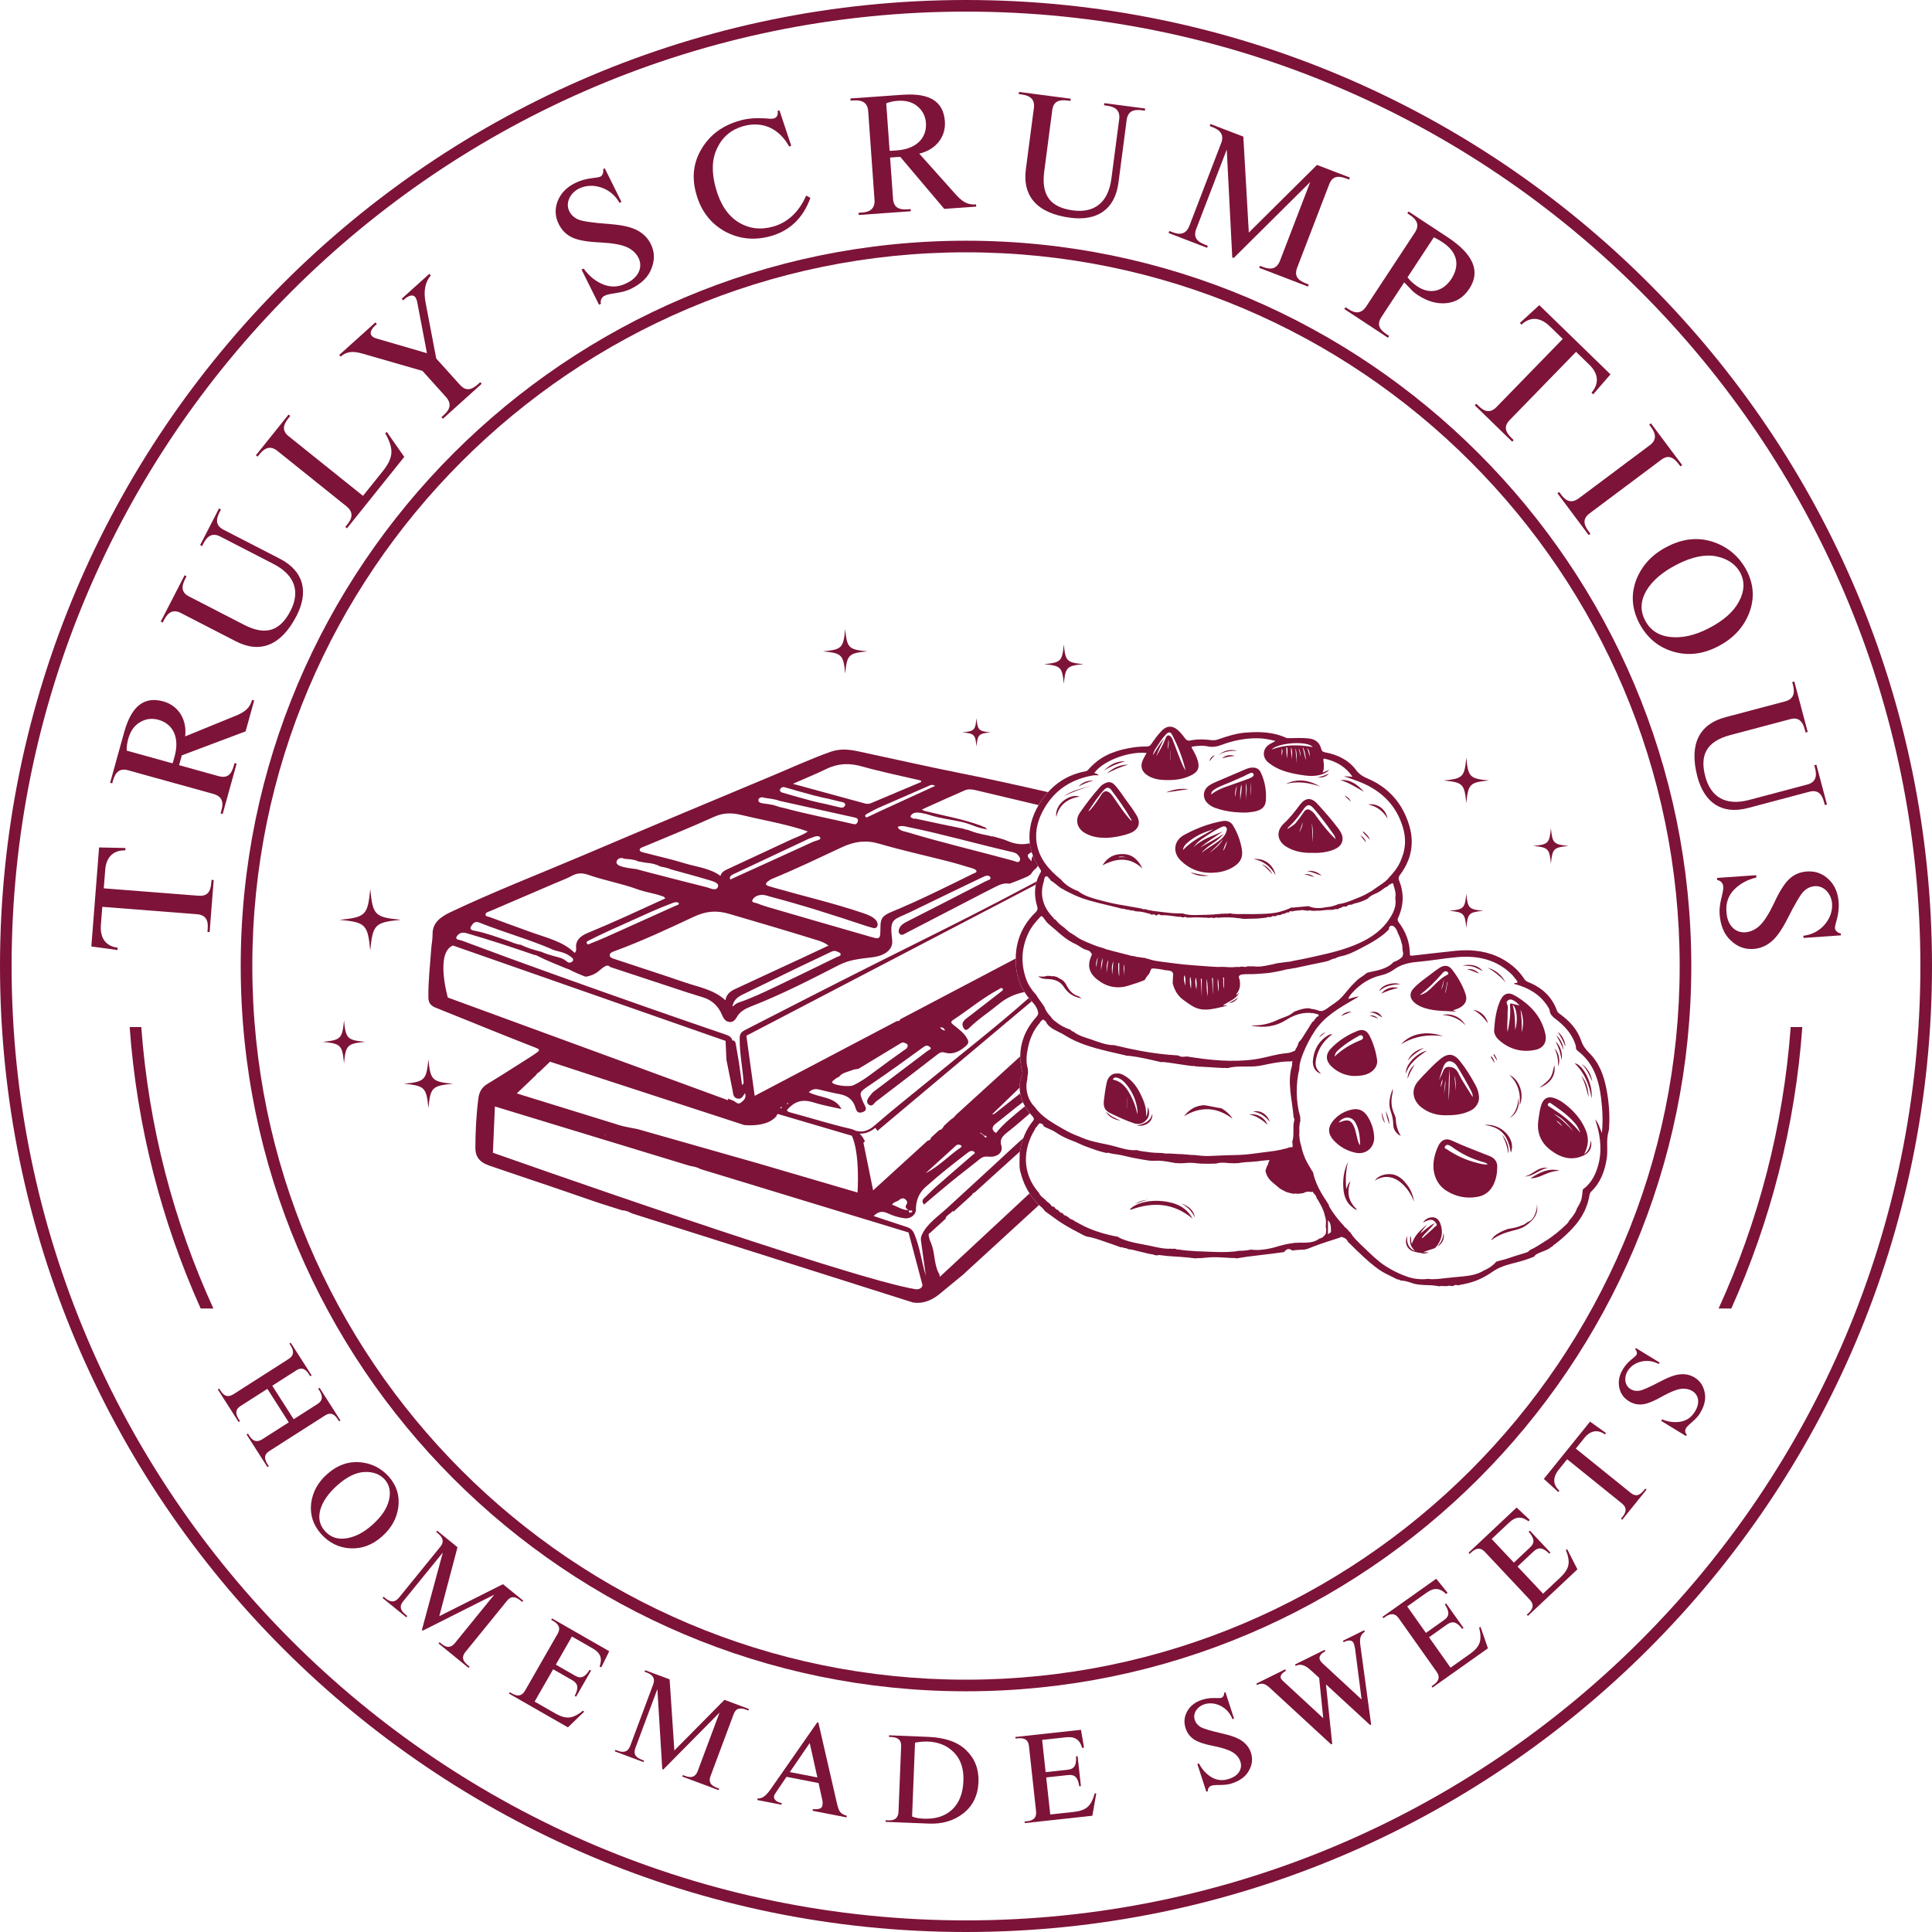 <?xml version="1.0" encoding="UTF-8"?>
<svg id="Layer_1" data-name="Layer 1" xmlns="http://www.w3.org/2000/svg" viewBox="0 0 1000 1000">
  <defs>
    <style>
      .cls-1 {
        fill: #7d1338;
      }
    </style>
  </defs>
  <g>
    <path class="cls-1" d="M472.72,674.17c2.96.51,7.87.26,13.48-4.32l12.13-9.96,39.45-36.17c-.18-.26-.4-.51-.67-.62-.51-.5-1-1.04-1.46-1.6-.34-.57-.6-.93-.86-1.09-.16-.22-.33-.43-.49-.64-.14-.19-.29-.36-.46-.51,0-.13-.08-.3-.29-.52-.24-.27-.41-.71-.66-1.02l-46.4,43.14-.39-1.68c-.05,0-.09,0-.12,0-2.61-4.84-1.96-10.39-3.93-15.39-.4-1-.87-2.01-1.11-3.05-.22-.82-.58-2.43.27-2.43l8.22-7.46c0-1.63,2.4-2.43,3.79-4.16.08.18.17.36.23.54l4.56-4.15.03-.02c.17-.25.41-.45.66-.59l4.37-3.97c.33-.5.54-1.13,1.33-1.19l9.01-8.18c.02-.09.03-.18.05-.27.03.07.07.1.09.14l5.25-4.76c.04-.08.1-.17.16-.25,0,.03.04.05.06.08l8.86-8.03c.11-.38.21-.77.28-1.19.23-1.34.53-2.65.91-3.93.18-.63.39-1.25.61-1.86-2.84,2.54-5.67,5.09-8.44,7.68-10.16,9.53-20.58,18.88-30.8,28.38-4.76,4.42-10.59,8.15-13.25,13.98-.52,1.11-.64,2.01-.49,3.07.86,6.07,1.68,12.14,2.51,18.2-2.18-7.26-3.04-14.62-5.91-21.59-.75-1.8-1.8-3.01-3.96-3.7-5.68-1.82-11.3-3.73-17.16-5.67,2.24-2.09,4.17-2.85,7.2-1.45,2.69,1.26,5.7,2.23,8.91,2.63,2.98.37,5.77-1.87,5.78-4.32,0-4.37,1.22-8.51,5.06-11.93,6.79-6.05,13.96-11.77,21.31-17.35.54-.39,1.06-.87,1.7-1.1.84-.32,1.74-.19,2.24.44.56.7-.4.99-.86,1.4-6.33,5.5-12.72,10.96-18.99,16.51-2.21,1.92-4.14,4.04-6.28,6.01-1.1,1.04-.9,1.93-.02,3.26,4.86-4.09,9.51-8.09,14.29-11.99,4.83-3.93,9.82-7.68,14.64-11.61,1.39-1.11,2.68-1.43,4.54-1.23,4.36.47,7.66-2.13,6.6-5.66-.91-3.05.28-4.72,2.96-6.82,4.06-3.2,7.96-6.56,11.83-9.93-.56-.69-1.1-1.4-1.59-2.12-.35-.51-.67-1.02-.98-1.55-5.28,4.4-10.81,8.61-15,13.86q-3.53-2.25-.01-4.97c4.72-3.6,9.16-7.45,13.92-11.01-.09-.19-.18-.38-.26-.58-.21-.5-.39-1.02-.56-1.55s-.31-1.07-.42-1.63c-.05-.25-.09-.51-.14-.76-4.36,3.48-8.73,6.95-13.12,10.4-.36.29-.96.34-1.49.48,4.22-4.08,8.42-8.18,12.69-12.26.53-.51,1-1.12,1.62-1.57,0-.07,0-.14,0-.21-.02-2.14.37-4.23,1.3-6.29.13-.3.19-.57.2-.86,0-.28-.04-.57-.13-.88-.34-1.35-.6-2.69-.77-4s-.26-2.6-.27-3.87c0-.04,0-.08,0-.12l-33.45,30.46c-.42.72-1.18,1.39-2.36,2.15l-3.68,3.35c-.05.16-.15.31-.25.48-.47.71-.96,1.59-1.99,1.64-.03,0-.07,0-.09,0l-4.31,3.92c-.14.75-.64,1.49-1.74,1.58l-4.99,4.54-.26.24-23.03,20.98-5.02-24.68.81-.68c-.33-.65-.68-1.28-1.06-1.88,0-.01-.02-.03-.03-.04-.48-.75-1.02-1.44-1.68-2.08.66.03,1.3,0,1.89-.09,2.96-.41,5.21-2.04,6.24-2.91.4.51.75,1.05,1.04,1.59,0,0,0,0,0,.01l79.87-67.08s-.08-.09-.13-.14c-.49-.52-.9-1.06-1.34-1.59-16.29,14.48-33.79,28.02-50.73,41.98-9.59,7.89-19.43,15.58-28.74,23.71-.11.1-.25.21-.39.3h-.02s-.11.09-.23.21c-.05.04-.08.06-.13.09,0,0,0,.02.02.01-1.08.98-4.61,3.77-9.12,2.46l-.04.09c-.86-.49-1.88-.9-3.11-1.18-10.35-2.37-20.36-5.59-30.56-8.31-2.86-.77-2.49-1.23-.59-2.99,3.81-3.51,7.66-3.78,12.48-2.23,4.3,1.4,8.95,2.16,14.17,3.36-3.33-6.58-11.43-5.73-16.89-8.72,1.51-1.37,2.8-1.96,5.37-1.37,3.49.82,6.96,1.72,10.52,2.36,4.16.74,6.68,2.79,7.97,6.14.56,1.45.75,4.19,3.83,3.23,3.3-1.06,1.3-3.25.63-4.82-2.43-5.66-2.33-5.45,3.54-9.41,9.3-6.31,18.37-12.85,27.39-19.43,1.37-.99,2.18-1.06,3.26-.26,1.65,1.26-.32,1.6-1.07,2.18-9.32,7.06-18.66,14.09-27.96,21.16-.86.66-1.44,1.62-2.12,2.44-1.18,1.46-1.88,3.21-.18,4.31,1.81,1.15,2.61-.93,3.6-1.69,10.7-8.12,21.34-16.31,31.94-24.5,1.08-.84,2.06-1.31,3.52-.88,4.69,1.36,8.08-.82,11.17-3.48,1.08-.95,1.5-1.92.72-3.44-1.57-3.09-4.45-5.12-7.18-7.33-.97-.77-1.99-1.49-.29-2.59,8-5.23,15.14-11.33,23.75-15.92.61-.33,1.2-.98,1.8-.4.78.74-.24,1.26-.8,1.72-5.35,4.15-10.71,8.27-16.05,12.44-2.19,1.69-4.98,3.2-3.3,6.19.78,1.4,1.59,1.44,2.85.21,4.68-4.62,10.41-8.34,15.56-12.57,3.77-3.11,8.14-5.17,13.2-6.14-.15-.25-.34-.48-.49-.73-1.11-1.88-1.98-3.85-2.62-5.88-1.08-3.4-1.52-7.01-1.46-10.75l-59.76,31.45c-.09.13-.13.28-.19.41-.2.55-.93.54-1.54.51l-73.63,38.73-4.3-31.12,129.92-67.81,2.31-1.2,13.14-6.88,4.47-2.33c.12-.55.27-1.1.44-1.65l-18.45,9.72c-21.69,11.35-43.76,22.13-65.69,33.15-22.16,11.12-44.2,22.43-66.23,33.73-1.86.95-3.34,1.67-3.37,4.45-.1,7.78,1.51,15.32,2.03,23,.02.43-.12.87-.81,1.29-.54-3.91-1.03-7.85-1.62-11.74-.49-3.14-1.12-6.24-1.61-9.36-.15-1.05-.46-1.84-1.79-2.04-.43-1.45-1.56-2.28-3.18-2.84-12.68-4.37-25.4-8.69-38.04-13.14-33.06-11.62-66.08-23.3-98.75-35.58-1.15-.43-3.74-.37-2.7-2.12.79-1.31,2.28-2.55,5.03-1.75,11.7,3.39,23.24,7.14,34.64,11.09.18.06.34.11.51.19.38,0,.74.07,1.09.23,4.95,2.57,10.29,4.61,15.52,6.8.14.03.27.07.43.11.95.32,1.79.76,2.61,1.23,1.68.76,3.37,1.55,5.13,2.24.55.22,1.13.43,1.72.63,1.99-.15,4.14-1.04,5.68-2.03,1.74-1.11,2.92-2.69,4.9-3.54.93-.39,1.71-.05,2.08.53.27.08.53.19.78.27,13.16,4.32,26.31,8.69,39.48,13.02,2.62.87,5.27,1.61,7.89,2.45,5.2,1.64,8.14,4.99,9.88,9.19.68,1.64,1.63,3.24,3.63,3.55,2.2.34,3.38-1.39,4.2-2.85,1.5-2.56,4.13-4,7.02-5.13,15.89-6.18,30.82-13.89,45.75-21.52,5.68-2.9,11.34-3.2,17.3-3.98,6.13-.79,10.74-3.81,10.12-8.94-1.44-11.78.47-10.05,10.09-14.79,11.77-5.77,23.63-11.41,35.42-17.1.54-.26,1.08-.46,1.6-.74,1.24-.66,2.85-1.07,3.56-.06.99,1.42-1.25,1.77-2.15,2.24-13.43,6.95-26.91,13.86-40.42,20.71-1.93.98-3.76,2.01-4.44,3.87-.39,1.04-.53,2.31.64,3,1.02.59,2.01-.28,2.93-.75,13.47-6.97,26.95-13.97,40.42-20.94,1.97-1.02,3.95-2.02,5.94-3.02,2.35-1.17,4.53-2.06,7.17-1.55,2.39-.88,4.76-1.77,7.09-2.78,1.39-.61,3.08-1.17,3.99-2.27.84-1.04,1.43-2.17,2.72-2.91.25-.46.55-.91.91-1.34-.62-1.02-1.19-2.05-1.7-3.11-.31-.65-.6-1.31-.86-1.98-.58.7-.89,1.58-.72,2.79-2.64-2.72-2.76-3.34.03-4.76-.46-1.48-.8-3-.97-4.58-3.72.88-7.42.59-11.48-1.18-2.34-1.03-5.15-1.63-7.73-2.42-.05,0-.09-.02-.15-.05.04.06.07.11.11.16v.02c-.63-.07-1.19-.25-1.76-.43-.11-.02-.21-.04-.34-.06-2.7-.6-5.38-1.04-7.95-1.95-1.04-.38-2.07-.77-3.1-1.13-.56.2-1.44-.39-1.96-.49-8.32-1.66-16.59-3.44-24.87-5.23-.61.21-1.28,0-1.73-.35-.51-.16-.92-.38-.74-.99.07-.27.26-.47.5-.64.2-.29.51-.54.87-.73,1.58-.74,3.6-.31,5.18,0,.84.18,1.71.35,2.51.61.15.05.29.12.46.18.13.03.25.05.39.08,5.21,1.71,10.89,2.33,16.33,3.5,2.66.57,5.09,1.57,7.57,2.47,1.95.7,3.93,1.1,5.95,1.54-.48-.32-.92-.64-1.04-1.12-.63-.17-1.25-.37-1.82-.63-.2-.09-.37-.17-.51-.28-9.38-3.44-19.49-5.19-29.26-7.64-.32-.08-.58-.3-1.31-.7,7.59-3.41,14.86-6.73,22.23-9.93,1.76-.78,3.78-.52,5.62-.08,10.86,2.57,21.71,5.14,32.56,7.72.13-.22.25-.45.38-.67,1.37-2.21,2.87-4.22,4.52-6.04-15.31-3.48-30.65-6.89-46.12-9.97-17.49-3.5-34.78-7.45-52.18-11.15-4.68-1-9.36-1.5-14.33.26-9.93,3.54-19.38,7.89-29.03,11.93-32.8,13.73-65.63,27.44-98.33,41.37-23.13,9.83-46.67,18.96-69.32,29.7-5.45,2.57-9.33,5.73-9.24,11.28.03,2.75-.59,5.52-.76,8.29-.56,8.22-1.56,16.42-1.42,24.62.03,2.35.94,4.13,3.66,5.2,9.19,3.64,18.3,7.4,27.48,11.08,8.2,3.29,16.41,6.61,24.67,9.8,2.09.8,1.71,1.46.22,2.45-.95.65-1.86,1.33-2.85,1.95-7.51,4.75-14.95,9.6-22.6,14.2-3.28,1.98-4.32,4.62-4.7,7.5-1.11,8.49-1.52,16.99-1.56,25.49-.02,4.39,1.82,7.43,7.12,9.28,10.92,3.76,21.91,7.42,32.86,11.13,7.91,2.69,15.79,5.43,23.67,8.13l12.38,3.94c1.82,0,3.49.77,4.98,1.56l142.65,45.22,2.99.94ZM510.71,588.57s-.16.2-.23.19c-.78-.03-1.14-.38-1.11-1.01.77-.11,1.18.24,1.34.82ZM509.29,587.69c-.46.08-.66-.1-.7-.44.41-.04.65.08.7.44ZM508.09,586.37c.12.28.25.54.37.82-.65-.07-.61-.4-.37-.82ZM507.94,586.42c-.23.08-.48.19-.72.29-.07-.67.45-.29.72-.29ZM493.95,593.73c.66-.61,1.2-1.36,2.32-1.27.42.05.91.19,1.22.42.43.32.16.81-.2,1.05-6.28,4.25-11.2,9.75-18.2,13.31,4.96-4.5,9.92-9,14.86-13.51ZM470.43,626.47c.42.55,1.68-.48,1.78.57.02.17-.41.52-.67.56-1.17.2-1.25-.42-1.11-1.13ZM465.32,621.17c.73-.64,1.92-1.27,2.89-.66,1,.62,1.8,1.74,1.05,2.82-1.1,1.57-.15,2.31,1.05,3.06-3.35-.04-5.7-1.86-8.57-2.85.82-1.48,2.57-1.5,3.59-2.37ZM489.19,533.38c-1.32-.11-1.92-.62-2.63-1.63,1.64-.07,2.06.63,2.63,1.63ZM431.25,559.34c.98-.83,1.96-1.64,3.09-2,.51-.82,1.45-1.45,2.38-1.87,1.26-.57,2.65-.89,3.93-1.41,1.16-.49,2.41-.71,3.68-.84,7.21-4.38,14.43-8.74,21.66-13.11.67-.39,1.35-.88,2.34-.24-.01.02-.03.02-.05.02,1.02.1,1.91.91,1.39,1.94-.11.22-.24.4-.38.61.26-.14.52-.28.79-.4-.43.3-.85.62-1.28.92-.35.33-.77.61-1.22.86-5.28,3.8-10.57,7.58-15.73,11.46-3.19,2.4-6.44,4.7-10.17,6.45-2.05.96-9.28.17-10.7-1.16-.59-.54-.12-.88.26-1.23ZM313.27,485.21c-2.45,1.1-4.98,2.06-7.5,3.08-.69.27-1.51,1.02-2.02-.03-.43-.88.49-1.19,1.22-1.56,7.16-3.64,14.53-6.89,21.89-10.18,6.94-3.11,13.78-6.36,20.98-9,1.2-.44,2.46-1,3.59,0-.09.97-1.09.98-1.8,1.31-12.12,5.45-24.24,10.94-36.37,16.38ZM375.46,517.76c-5.92-5.6-14.05-6.86-21.31-9.38-11.9-4.09-23.92-7.94-35.9-11.94-1.18-.37-2.67-.76-2.67-2.02.01-1.3,1.51-1.73,2.71-2.19,14-5.16,27.39-11.41,40.75-17.68,6.36-2.99,11.77-3.5,18.49-1.51,15.16,4.47,30.38,8.89,45.44,13.6,1.96.61,3.92,1.3,5.88,2.79-5.23,2.44-10.24,4.81-15.25,7.15-11.14,5.16-22.32,10.29-33.44,15.5-2.41,1.13-4.22,2.8-4.69,5.67ZM380.01,452.3c12.9-6.08,25.81-12.14,38.72-18.21.23-.1.45-.15.7-.23,1.74-.6,4.23-1.87,5.08-.37.73,1.29-2.21,1.55-3.55,2.17-14.21,6.52-28.49,12.98-43,19.58-.65-1.8.87-2.37,2.06-2.94ZM433.22,495.31c-10.7,5.22-21.38,10.48-32.16,15.59-6.22,2.94-12.42,5.93-19.07,8.13-1.16.39-1.83,1.33-2.88,1.96.38-2.67,2.08-4.65,4.94-6.05,9.58-4.65,19.14-9.35,28.73-13.99,5.69-2.74,11.44-5.39,17.14-8.16,1.17-.58,2.12-.85,3.31-.28.8.39,1.91.62,1.89,1.52-.02.84-1.18.96-1.89,1.28ZM503.57,452.27c-13.83,6.81-27.6,13.73-41.97,19.66-4.53,1.87-5.81,3.26-5.87,7.43-.13,7.58.34,7.08-8.04,4.68-16.44-4.71-32.87-9.5-49.27-14.27-2.11-.61-4.21-1.26-6.18-2.09-1.07-.44-3.28-.5-2.86-1.62.48-1.31,2-2.56,4.16-2.79,1.79-.35,3.39.35,5.03.8,16.82,4.44,33.19,9.68,49.49,15.12.55.18,1.09.39,1.66.5,1.42.25,3.2,1.46,4.17.08.86-1.21.22-2.89-1.06-4.06-1.61-1.46-3.71-2.26-5.89-3.02-15.08-5.14-30.85-8.79-46.28-13.21-.99-.28-1.98-.56-2.97-.89-1.54-.51-1.52-1.35-.37-2.27.7-.55,1.5-1.09,2.35-1.45,12.33-5.07,24.25-10.8,36.26-16.41,6.34-2.94,12.24-3.77,19.08-1.77,11.76,3.44,23.88,6.1,35.83,9.16,4.15,1.07,8.21,2.32,12.31,3.55.83.25,1.95.68,2.21,1.29.43.96-1.08,1.22-1.79,1.58ZM522.77,440.74c1.31.3,2.79.52,3.77,1.44,1.04.98,1.92,2.37,1.25,3.43-.77,1.22-2.37.15-3.47-.14-18.21-4.96-36.69-9.28-54.67-14.72-1.9-.55-4.2-.7-5.03-2.77,2.22-.88,4.12-.17,5.97.21,17.62,3.61,34.7,8.54,52.17,12.55ZM484.07,406.76c-9.93,4.54-19.46,8.91-29.01,13.3-1.81.82-3.57,1.76-5.39,2.55-.53.21-1.3.91-1.77-.02-.28-.55.19-.98.69-1.26,2.05-1.11,4.05-2.28,6.19-3.23,8.79-3.88,17.59-7.68,26.4-11.53.8-.35,1.52-.56,2.89.19ZM427.6,398.06c6.14-2.98,12-3.22,18.53-1.36,10.02,2.81,20.37,4.92,30.58,7.32,0,.24,0,.5.04.76-8.65,3.64-17.26,7.31-25.91,10.93-1,.42-2.07.46-3.13.17-12.14-3.33-24.26-6.63-37.32-10.18,6.26-2.77,11.84-5.03,17.21-7.63ZM403.78,408.66c.23-.81,1.21-1.54,2.38-1.18,4.97,1.5,10.01,2.85,15.02,4.22,2.52.69,5.12,1.22,7.68,1.76,2.4.54,4.71,1.24,7.12,1.7.92.17,1.63.73,1.47,1.58-.14.71-1.09,1.49-2,1.3-2.6-.49-5.09-1.22-7.66-1.78-2.56-.57-5.16-1.07-7.68-1.75-5.13-1.41-10.28-2.79-15.35-4.31-.74-.23-1.05-.72-1.02-1.25-.11-.02-.23-.04-.35-.04.16-.09.27-.18.4-.26ZM392.64,413.62c.38-.73,1.47-1.16,2.33-.86.73.26,2.01.36,2.98.52,1.24.19,2.49.35,3.7.67.7.16,1.37.4,2.03.62l.75.16c12.6,2.78,25.18,5.59,37.78,8.37,1.36.3,2.25.7,1.73,2.21-.56,1.74-1.7,1.34-3.01,1.04-11.59-2.73-23.41-4.95-34.86-8.06-.84-.18-1.71-.37-2.54-.58-1.05-.29-2.02-.69-3.06-.98-.16,0-.32-.04-.49-.12-1-.21-2.02-.33-3.03-.5-1.12-.19-2.34-.23-3.39-.61-.84-.3-1.28-1.12-.9-1.87ZM334.12,437.89c11.82-5,23.78-9.78,35.41-15.08,4.87-2.23,9.38-2.14,13.95-1.04,10.4,2.5,21.05,4.34,31.2,7.44,1.09.34,2.14.71,3.47,1.17-2.91,2-6.14,2.98-9.07,4.36-10.48,4.93-21.03,9.75-31.53,14.68-1.95.91-4.16,1.75-4.64,3.95-5.3-4-12.48-4.64-18.85-6.62-6.44-1.99-13.14-3.44-19.71-5.2-1.24-.35-3.26-.49-3.27-1.71-.03-.98,1.84-1.45,3.04-1.95ZM319.05,446.14c.05-.13.09-.22.15-.31.02-.07.03-.14.07-.22.22-.69.81-1.27,1.86-1.45.03-.02.07-.03.12-.03h.02c.32-.06.62-.04.94.02.1,0,.2.04.29.08.03,0,.07,0,.11.02.15.05.26.12.37.19.02.01.04.01.07.02,0,.02.02.03.06.04,2.93.24,5.3.34,7.22,1.34,1.37.24,2.75.47,4.1.73,2.64.17,5.13.73,7.29,1.92.22.06.43.11.66.13,1.8.36,3.41.71,5.01,1.39,6.58,1.83,13.22,3.6,19.73,5.56,2.04.62,5.5,1.51,4.39,3.69-1.08,2.07-4.02.38-5.96-.1-10.14-2.5-20.21-5.13-30.31-7.75-1.94-.51-3.88-1.01-5.81-1.55-2.69-.39-6.24-.66-8.59-1.71-.45-.09-.8-.3-1.07-.6-.33-.28-.53-.59-.63-.92-.09-.16-.13-.33-.09-.51ZM253.77,471.55c11.32-4.87,22.66-9.73,34.02-14.6,2.8-1.2,5.72-2.25,8.35-3.7,2.84-1.55,5.58-1.41,8.2-.49,8.34,2.94,17.33,4.5,25.67,7.55,3.87,1.42,8.46,2.05,12.54,3.47.62.21,1.41.31,1.74,1.27-13.42,6.13-26.65,12.33-40.27,17.92-4.08,1.67-6.21,4.13-5.83,7.86.07.79.12,1.6-.76,2.38-5.98-6-14.93-7.92-23.1-10.9-6.92-2.53-13.89-5.03-20.79-7.6-.89-.33-2.39-.36-2.22-1.5.12-1.02,1.51-1.25,2.46-1.66ZM243.94,479.29c1.02-1.54,1.9-2.69,4.41-1.67,12.55,5.04,25.95,8.67,38.26,14.11.7.2,1.39.4,2.07.58,1.35.37,2.75.7,3.97,1.24,1.27.55,2.33,1.27,3.36,2.08.69.51.93,1.33.28,2.02-.53.58-1.77.85-2.45.34-.95-.72-1.92-1.5-3.07-1.93-1.25-.49-2.62-.78-3.94-1.15-2.27-.62-4.5-1.3-6.56-2.23-3.58-.93-7.08-1.93-10.33-3.48l-.06-.15s0,.02-.01.02c-2.6-.23-4.71-1.36-7.02-2.15-5.54-1.85-10.98-3.94-16.9-5.12-1.03-.19-3.41-.45-2.01-2.51ZM407.81,570.84c.07.13.21.3.16.39-.07.15-.29.25-.45.36-.06-.15-.2-.32-.15-.45.05-.13.28-.21.44-.3ZM404.14,573.05c.16-.09.45-.03.68,0-.13.17-.25.35-.38.5-.19.25-.43.25-.49-.02-.04-.17.06-.42.19-.48ZM379.03,538.52c.03.1.06.2.09.3-.51-.05-.25-.17-.09-.3ZM231.79,516.33s-6.63-23.12,2.64-26.94l141.13,49.38.43,9.73c1.06,5.28,2.11,10.54,3.17,15.82.06.29.08.6.14.88.27,1.47.46,3.09,2.57,3.44,2.18.36,2.61-1.4,3.74-2.82.93,2.37-.66,3.77-2.1,4.87-1.66,1.29-2.73-.45-3.97-.98-.9-.36-1.8-.72-2.7-1.08l.03.86-145.08-53.17ZM272.04,561.64l.03-.02c.07-.11.18-.22.3-.3l5.28-5.06c.17-.51.59-.97,1.21-1.14l5.83-5.59,3.88,1.27,26.21,8.56,10.69,3.48,53.23,17.36,4.48,1.46,1.92.64s.02,0,.04.01c.58.06,7.39.8,12.66-1.58.03-.02.07-.03.1-.05,1.56-.72,2.97-1.71,4.05-3.07l.23-.33-.33-.02.78-.66,38.28,11.26c4.37,9.4,2.95,29.39,2.95,29.39l-51.36-15.06-62.53-17.78c-2.95-.56-5.94-1.07-8.82-1.85-.74-.21-1.48-.42-2.19-.69l-2.44-.75-12.78-3.95-24.62-7.62s-.02-.01-.04-.01h-.02s-9.36-2.9-9.36-2.9l-2.19-.69,4.52-4.32ZM313.47,587.39c-.09.1-.16.15-.22.18-.12.06-.17,0-.21-.09-.01-.03-.02-.07-.03-.11,0-.01,0-.03-.01-.04,0,0,0,0,0,0,.08.02.16.03.24.04.08.01.15.02.23.03,0,0,0,0,0,0ZM255.12,596.65l1.04-23.94,95.95,29.23,5.12,1.56c1.08.11,2.12.34,3.09.67.21.07.43.12.64.2.08.03.15.06.23.1.5.2.99.41,1.43.66l49.76,15.17,7.64,2.33,18.36,5.59,31.88,9.7,7.2,27.17c-.11,2.32-3.14,2.27-3.14,2.27-33.44-5.04-219.21-70.71-219.21-70.71Z"/>
    <path class="cls-1" d="M550.63,353.98c.84-8.69,1.53-9.37,10.21-10.21-8.69-.84-9.37-1.53-10.21-10.21-.84,8.69-1.53,9.37-10.21,10.21,8.69.84,9.37,1.53,10.21,10.21Z"/>
    <path class="cls-1" d="M505.43,386.42c.61-6.25,1.1-6.74,7.35-7.35-6.25-.61-6.74-1.1-7.35-7.35-.61,6.25-1.1,6.74-7.35,7.35,6.25.61,6.74,1.1,7.35,7.35Z"/>
    <path class="cls-1" d="M221.74,573.61c1.04-10.77,1.89-11.61,12.66-12.66-10.77-1.04-11.61-1.89-12.66-12.66-1.04,10.77-1.89,11.61-12.66,12.66,10.77,1.04,11.61,1.89,12.66,12.66Z"/>
    <path class="cls-1" d="M178.06,550.34c.91-9.43,1.66-10.17,11.08-11.08-9.43-.91-10.17-1.66-11.08-11.08-.91,9.43-1.66,10.17-11.08,11.08,9.43.91,10.17,1.66,11.08,11.08Z"/>
    <path class="cls-1" d="M437.47,348.65c.95-9.79,1.72-10.56,11.51-11.51-9.79-.95-10.56-1.72-11.51-11.51-.95,9.79-1.72,10.56-11.51,11.51,9.79.95,10.56,1.72,11.51,11.51Z"/>
    <path class="cls-1" d="M802.75,447.05c.76-7.82,1.37-8.43,9.19-9.19-7.82-.76-8.43-1.37-9.19-9.19-.76,7.82-1.37,8.43-9.19,9.19,7.82.76,8.43,1.37,9.19,9.19Z"/>
    <path class="cls-1" d="M758.96,462.6c-.73,7.51-1.32,8.1-8.83,8.83,7.51.73,8.1,1.32,8.83,8.83.73-7.51,1.32-8.1,8.83-8.83-7.51-.73-8.1-1.32-8.83-8.83Z"/>
    <path class="cls-1" d="M758.96,415.77c.97-10.03,1.76-10.82,11.79-11.79-10.03-.97-10.82-1.76-11.79-11.79-.97,10.03-1.76,10.82-11.79,11.79,10.03.97,10.82,1.76,11.79,11.79Z"/>
    <path class="cls-1" d="M191.64,491.98c1.31-13.52,2.37-14.58,15.89-15.89-13.52-1.31-14.58-2.37-15.89-15.89-1.31,13.52-2.37,14.58-15.89,15.89,13.52,1.31,14.58,2.37,15.89,15.89Z"/>
    <path class="cls-1" d="M655.09,605.87c0-.07,0-.14.02-.18-.02.12-.02.17-.02.18Z"/>
    <path class="cls-1" d="M537.58,416.7c-3.54,5.99-5.3,12.48-4.59,19.53,0,.08.03.16.03.24.17,1.58.51,3.11.97,4.58.21.67.44,1.32.69,1.97.27.67.55,1.33.86,1.98.51,1.06,1.08,2.09,1.7,3.11.34.57.7,1.13,1.07,1.68.36.54.78.97.32,1.75-.82,1.39-1.46,2.81-1.93,4.24-.05.14-.07.28-.11.43-.16.55-.32,1.1-.44,1.65-.76,3.65-.47,7.42.67,11.24.09.32.16.61.19.87.04.35-.01.65-.11.95-.13.39-.36.77-.78,1.18-2.32,2.23-4.26,4.65-5.82,7.25-2.6,4.34-4.12,9.2-4.49,14.53-.05.75-.05,1.49-.06,2.22-.06,3.75.38,7.35,1.46,10.75.65,2.03,1.52,4,2.62,5.88,1.11,1.88,2.46,3.69,4.06,5.4.72.76,1.4,1.55,1.98,2.41.58.86,1.04,1.79,1.33,2.85.16.6.21,1.07.1,1.52-.1.45-.35.87-.79,1.36-.92,1.02-1.77,2.07-2.54,3.13-.39.53-.76,1.07-1.11,1.61-1.27,1.96-2.28,4-3.05,6.09-1.14,3.11-1.74,6.37-1.73,9.78,0,1.27.09,2.56.27,3.87s.43,2.64.77,4c.08.32.13.6.13.88,0,.28-.07.56-.2.86-.93,2.06-1.32,4.15-1.3,6.29.01,1.28.17,2.58.45,3.91.12.56.26,1.1.42,1.63s.35,1.04.56,1.55c.28.68.61,1.34.95,1.98.13.24.26.48.4.72.31.53.63,1.05.98,1.55.5.73,1.04,1.43,1.59,2.12.13.16.25.31.37.47.35.42.7.84,1.07,1.25.2.23.35.44.45.64.29.59.11,1.05-.41,1.7-.43.53-.84,1.08-1.22,1.63-1.56,2.22-2.77,4.6-3.68,7.11-.22.61-.42,1.23-.61,1.86-.38,1.28-.68,2.59-.91,3.93-.07.42-.17.81-.28,1.19-.03.11-.05.24-.08.35,0,.15,0,.31-.01.47,0,.74-.03,1.49-.05,2.24-.07,2.24-.14,4.48.21,6.69.1.35.19.69.27,1,.73,2.85,1.69,5.52,3.02,8.08.44.85.93,1.69,1.46,2.53.06.08.1.17.15.26.02.02.03.05.04.07.25.31.41.75.66,1.02.21.22.29.39.29.52.16.16.31.33.46.51.16.21.32.43.49.64.26.16.51.52.86,1.09.46.56.95,1.1,1.46,1.6.28.12.5.37.69.64.29.25.57.49.85.74.56.49,1.09.98,1.57,1.55.24.28.47.59.68.91,0,0,0,0,0,0,.5.37.99.75,1.5,1.1.04.02.08.05.12.08.91.63,1.81,1.27,2.67,1.92,3.19,2.44,6.51,4.42,9.93,6.29,2.05,1.12,4.14,2.2,6.25,3.31.15.02.3.06.44.12.15.06.29.14.44.23,3.21.47,6.42,1.6,9.55,2.7,1.04.37,2.08.73,3.1,1.06.83.27,1.68.58,2.54.89.86.32,1.74.65,2.63.97.58-.06,1.21.04,1.85.4.18-.01.36-.01.54,0,.18.02.35.06.52.13.45.16.9.34,1.34.51.19.03.38.05.57.07.3,0,.6,0,.93.09.03,0,.06.01.09.02h.04c.12.04.24.07.36.1.61.11,1.2.26,1.78.44,1.1.28,2.22.56,3.33.83.43,0,.87.13,1.22.3.93.22,1.84.43,2.78.63.54-.03,1.15.08,1.83.37l-.02.02c.5.1.99.21,1.48.31h0c.25-.09.52-.15.8-.19.28-.03.58-.03.89.02,1.21.18,2.42.32,3.63.43,2.43.22,4.86.34,7.29.51,1.22.08,2.43.18,3.64.31,1.22.13,2.43.28,3.66.44.25-.06.53-.1.84-.09,2.95.06,5.72-.51,8.65-.53h0c3.71-.04,7.44.42,11.16.46.36,0,.66.07.96.16.11-.02.23-.04.35-.06.2-.08.43-.12.69-.13,1.46-.27,2.93-.5,4.4-.7,4.43-.61,8.92-1.01,13.34-1.62,1.92-.26,3.8-.49,5.68-.77.16-.22.31-.42.47-.6.63-.7,1.28-1,2.01-.94.54.05,1.12.31,1.77.77h0c.55-.11,1.09-.18,1.63-.24,1.62-.18,3.23-.18,4.86-.29.53-.14,1.06-.29,1.6-.44,1.02-.44,2.08-.84,3.13-1.24,4.37-1.66,8.94-3.06,13.31-4.47.11-.06.22-.13.34-.19.23-.13.49-.24.8-.17.15.04.32.12.51.26h0c.9.21,1.72.78,2.17,1.55.19.31.39.64.6.96.13.1.25.19.37.31,1.21,1.18,2.43,2.38,3.66,3.58,2.47,2.39,5,4.78,7.63,6.98,1.32,1.1,2.66,2.15,4.04,3.14,2.51,1.79,5.01,2.88,7.75,4.23.48.22.94.49,1.41.75.11.04.22.1.34.16.51,0,1.05.14,1.6.46.11.06.24.11.36.17.63.03,1.23.1,1.82.2,1.18.21,2.3.55,3.44.93.57.19,1.14.39,1.73.59,1.81.39,3.6.55,5.44.63.61.03,1.23.05,1.85.06,1.91.04,3.77.22,5.62.6h0c.09-.01.17-.01.26-.03.12-.06.24-.11.37-.13.38-.09.82-.05,1.23.04.78-.02,1.56,0,2.34,0,.22-.12.46-.17.71-.19s.52,0,.77.02c.1.01.18.04.25.06.07.03.12.06.16.1h0c.32-.01.65-.03.98-.06.1-.01.21-.03.31-.04.33-.39.82-.47,1.31-.46.16,0,.33.02.48.04.17.02.28.07.37.13.49-.08.98-.16,1.46-.25.36-.21.82-.25,1.28-.26.9-.19,1.79-.4,2.66-.61,3.51-.86,6.54-2.16,9.5-3.91.99-.58,1.96-1.21,2.95-1.89.5-.35,1-.66,1.49-.96.99-.59,1.99-1.08,3-1.5,1.01-.43,2.03-.79,3.07-1.11,1.57-.49,3.2-.91,4.94-1.35,1.58-.41,3.15-.85,4.69-1.35,1.54-.5,3.07-1.05,4.57-1.67.13-.25.29-.49.51-.71.21-.22.48-.42.79-.59,1.02-.56,2.17-1,3.32-1.44,1.15-.45,2.3-.91,3.33-1.52v-.3h.38c.1-.14.23-.26.38-.36.15-.1.32-.17.51-.22.12-.1.23-.22.34-.33s.23-.21.34-.33c.18-.2.37-.37.56-.51.19-.14.39-.25.58-.33.13-.14.28-.27.45-.4,1.9-1.42,3.67-2.98,5.38-4.62.57-.54,1.13-1.1,1.69-1.65.61-.61,1.21-1.24,1.78-1.87,2.29-2.55,4.21-5.3,5.66-8.32,1.09-2.27,1.91-4.68,2.42-7.27.05-.27.09-.53.14-.79.14-.77.32-1.5,1.01-2.17,1.2-1.17,2.24-2.41,3.13-3.72.89-1.31,1.65-2.69,2.28-4.13.63-1.44,1.15-2.93,1.57-4.47.42-1.54.75-3.13,1-4.75.37-2.34.26-4.7.23-7.06-.03-2.36.03-4.71.72-7.02.22-.72.22-1.51.27-2.28.41-6.42-.11-12.8-1.29-19.11-1.34-7.14-3.67-13.89-9.01-19.15-.94-.92-1.76-1.86-2.45-2.89-.7-1.03-1.27-2.15-1.7-3.43-1.95-5.72-5.85-10.06-10.69-13.6-.37-.26-.74-.51-1.07-.82-.33-.31-.61-.67-.79-1.18-.33-.91-.7-1.78-1.1-2.61-.82-1.66-1.79-3.17-2.91-4.53-1.12-1.36-2.38-2.57-3.78-3.65-2.09-1.62-4.48-2.94-7.13-3.99-.44-.18-.82-.38-1.14-.64-.33-.26-.6-.57-.85-.96-.41-.63-.84-1.25-1.29-1.84-.9-1.19-1.89-2.3-2.96-3.33-.54-.52-1.1-1.01-1.68-1.49-2.72-2.24-5.59-3.95-8.58-5.22-3.59-1.52-7.35-2.4-11.23-2.76-1.29-.12-2.6-.19-3.92-.2-1.98-.02-3.98.08-6,.28-7.46.75-14.91,1.71-22.36,2.51-.26.03-.47.03-.64,0-.49-.08-.57-.41-.57-1.08,0-.76-.04-1.51-.11-2.24-.14-1.47-.4-2.9-.78-4.29-.38-1.39-.88-2.74-1.48-4.04-.91-1.96-2.05-3.83-3.41-5.63-.15-.21-.28-.4-.36-.58-.26-.55-.23-1.03.09-1.73,1.08-2.38,1.79-4.77,2.12-7.17.22-1.6.27-3.21.14-4.82-.13-1.61-.43-3.22-.91-4.84-.24-.81-.52-1.61-.85-2.42-.26-.63-.32-1.15-.22-1.63.1-.48.35-.93.74-1.44.71-.95,1.36-1.91,1.95-2.89.88-1.46,1.62-2.96,2.22-4.48.2-.51.38-1.02.55-1.53.83-2.56,1.27-5.21,1.29-7.92.02-2.71-.38-5.49-1.21-8.34-2.09-7.21-5.69-13.16-10.8-17.78-3.07-2.77-6.68-5.06-10.84-6.84-1.75-.76-3.28-1.55-4.62-2.83-.45-.43-.87-.91-1.28-1.46-3.93-5.34-9.66-8.06-16.1-9.26-.58-.11-1-.26-1.32-.52-.32-.26-.53-.65-.67-1.23-.21-.81-.49-1.52-.86-2.15-1.1-1.88-2.91-2.96-5.44-3.27-.87-.11-1.74-.18-2.61-.22-.87-.04-1.74-.05-2.61-.04-1.74.01-3.47.08-5.21.08-.24,0-.47.02-.7,0-.23-.01-.47-.05-.73-.17-2.55-1.15-5.16-1.9-7.8-2.36-1.76-.3-3.54-.48-5.33-.55-2.69-.11-5.4,0-8.12.24-1.2.1-2.39.27-3.56.49-1.18.22-2.34.49-3.5.8-1.16.31-2.3.66-3.44,1.02-1.14.37-2.28.76-3.41,1.16-.57.21-1.15.34-1.73.41-.59.07-1.19.06-1.82-.01-1.81-.22-3.63-.37-5.44-.36-1.81,0-3.63.17-5.43.55-1.21.25-2.01-.11-2.71-1.04-.82-1.1-1.64-2.19-2.58-3.19-.31-.33-.64-.65-.98-.96-1.13-1.02-2.24-1.64-3.34-1.87-1.83-.38-3.61.33-5.37,2.16-1.99,2.07-3.67,4.42-5.29,6.79-.34.49-.68.8-1.07.98-.39.19-.83.25-1.37.24-2.41-.03-4.79.17-7.16.52-.79.12-1.58.26-2.37.41-2.02.39-3.98.87-5.88,1.48-1.9.61-3.72,1.35-5.47,2.24-.87.44-1.72.93-2.55,1.45-1.22.77-2.36,1.67-3.48,2.63-.77.67-1.51,1.38-2.23,2.15-.37.39-.74.76-1.09,1.18-.19.22-.4.39-.64.52-.24.13-.5.21-.78.26-1.31.25-2.57.55-3.8.92-4.9,1.47-9.14,3.87-12.77,7.13-.93.83-1.82,1.72-2.67,2.66-1.65,1.82-3.15,3.83-4.52,6.04-.14.22-.25.45-.38.67ZM540.41,455.41c.01-.07.03-.13.04-.2,0-.04.01-.09.03-.15,0,.04-.01.08-.02.12,0,.01,0,.02,0,.04-.03.21,0,.09,0,0,.02-.18.07-.33.14-.48,0-.38.23-.76.54-.97,0,0,.02,0,.02-.01.08-.19.21-.32.52-.17.02.01.04.02.06.04.08,0,.16.01.23.03.29.08.48.26.65.5.07.09.13.19.2.28.03.05.07.09.1.14,0,0,0,0,.01.01.02.03.04.05.06.08.02.01.04.02.06.03.27.18.52.37.51.64.2.23.4.46.62.68.06.06.12.12.18.18.3-.08.51.12.8.35.17.14.27.26.31.37.89.51,1.66,1.22,2.45,1.9.08.07.18.13.27.2.06.02.13.05.2.09.15.09.23.18.28.27.29.21.6.4.91.58.16.01.35.08.57.21.19.11.31.22.39.32.47.25.94.49,1.4.73.16.05.31.13.47.24,2.57,1.33,5.15,2.54,7.89,3.49,2.83.99,5.73,1.78,8.64,2.5,2.93.73,5.87,1.39,8.8,2.13,1.04.26,2.07.56,3.12.79.52-.06,1.08.03,1.7.32.6.09,1.21.16,1.81.27.39.07.8.22,1.21.31.27-.07.58-.07.93.04.4-.03.76.16,1,.44.22-.17.45-.25.73-.04.02.01.03.03.05.05,1.47-.01,2.93.2,4.39.57.62.15,1.23.36,1.84.58.36-.07.7-.05.95.32.28.09.57.17.85.25.32-.28.68-.22,1.68-.05.04.12.03.24,0,.34.08,0,.16.02.24.02.21,0,.42,0,.63,0,.04-.04.07-.09.11-.13.57-.66,1.27-.37,1.79,0,.04.03.06.06.09.08.89-.03,1.78-.06,2.68,0,1.73.12,3.45.38,5.16.63.02,0,.03,0,.05,0,.53.08,1.06.15,1.6.22.25-.15.55-.17.9-.02.11.05.18.1.23.16.41.05.81.09,1.22.12.31-.28.7-.37,1.2-.15.16.07.25.15.32.23.5.01,1,.01,1.49,0,.05,0,.11-.01.17,0,1.2-.04,2.39-.12,3.59-.11,1.35.01,2.71.09,4.06.16.3-.07.65-.06,1,0,.11.02.19.04.27.07.49.02.97.04,1.46.06.18-.17.42-.24.78-.2.26.03.4.11.49.22.45,0,.89,0,1.34-.02.25-.22.59-.31,1.07-.2.14.03.25.07.34.12.09,0,.17,0,.26-.02,3.56-.34,7.19-.29,10.73.3,0,0,0,0,0,0,.19-.07.4-.08.65,0,1.33.4,2.73.31,4.1.24,1.47-.07,2.94-.01,4.41-.1,1.7-.1,3.4-.28,5.1-.51.21-.14.5-.24.89-.28.27-.03.47,0,.64.05.39-.06.79-.12,1.18-.19.11-.21.32-.36.73-.4.33-.02.55.04.72.15.17-.03.34-.06.5-.09.15-.03.31-.07.46-.1.17-.27.48-.43.96-.44.24,0,.44.01.6.07.36-.1.71-.2,1.06-.31.11-.14.28-.27.58-.36.28-.09.5-.08.67-.03.27-.09.54-.17.8-.26.05-.08.13-.16.26-.23.39-.21.79-.34,1.16-.22.3-.09.6-.18.9-.26-.09-.15-.18-.31-.27-.47.49,0,.92.08,1.3.2.23-.06.47-.12.7-.17.39-.08.77-.15,1.16-.2.29-.07.54-.1.79-.09.57-.05,1.14-.09,1.71-.11-.02-.02-.04-.04-.06-.06.8-.12,1.41-.15,2,.04.59.02,1.16.09,1.73.23,1.04-.25,1.78-.24,2.42.02.01,0,.02,0,.03,0,.67,0,1.34,0,2.01-.01.5-.11.89-.15,1.24-.03.92-.04,1.84-.11,2.75-.25,1.65-.26,3.28-.18,4.93-.22.13-.19.44-.28.9-.33.75-.08,1.6.26,2.26-.54.11-.14.29-.13.47-.04.22-.1.44-.2.67-.28.69-.57,1.27-.64,1.79-.45.35-.06.7-.12,1.04-.2,0-.22.17-.42.75-.58.45-.12,1.01-.45,1.38-.17.29-.11.58-.21.89-.29.11-.13.26-.24.52-.29,2.46-.56,4.87-1.35,7.09-2.58.08-.04.14-.07.21-.09.77-1.06,2.27-1.81,3.41-2.32.9-.4,1.79-.78,2.62-1.31.16-.13.33-.23.5-.33,1.26-.9,2.4-1.89,3.86-2.47.02,0,.04,0,.05-.01.01,0,.03-.02.04-.02.08-.46.42-.87,1.03-.87.05,0,.1,0,.15.02.13-.22.35-.39.67-.52.91-.38.79.56.91.95.62,2.07,1.41,4.14.91,6.36.16,1.21.21,2.43.07,3.63-.35,3.03-2.02,5.89-3.74,8.33-5.75,8.17-15.53,12.47-24.8,15.26-4.89,1.47-9.88,2.53-14.86,3.65-3.17.71-6.35,1.36-9.55,1.93-.97.28-1.96.49-3,.5-1.79.28-3.59.53-5.39.74-.51.11-1.01.22-1.52.34-.31.12-.63.22-.96.29-.26.06-.52.09-.77.1-3.09.7-6.21,1.31-9.31.78-.22.1-.49.13-.84.12-.2,0-.34-.04-.45-.09-.23,0-.46,0-.7,0-.3.02-.61.05-.92.07-.21.16-.52.23-.95.27-.4.03-.66-.03-.84-.15-.33,0-.67.01-1,0-.24.02-.48.04-.72.05-.16.09-.38.15-.69.16-.22,0-.4-.02-.55-.06-.01,0-.03,0-.04,0-.24.01-.47,0-.69-.02-.8.1-1.61.17-2.42.17-1.17,0-2.37-.03-3.55-.16-.34.05-.72.08-1.02-.06-1.95.14-3.91.07-5.85-.09-6.24-.49-12.53-.78-18.74-1.62-2.76-.37-5.53-.7-8.29-1.07-2.03-.27-4.06-.65-5.97-1.4-.58.06-.98-.11-1.27-.39-.47-.04-.95-.09-1.42-.15-.24.08-.44.04-.62-.08-.53-.07-1.06-.15-1.58-.24-.65-.04-1.19-.13-1.63-.3-.58-.11-1.16-.23-1.73-.36,0,0,0,.02.02.03-.65-.02-1.2-.15-1.65-.4-.73-.17-1.46-.35-2.18-.53-1.73-.43-3.46-.88-5.19-1.34-.24.06-.4,0-.5-.13-.25-.07-.51-.13-.76-.2-.07-.02-.14-.04-.22-.06.01.03.02.07.03.1-.16-.06-.31-.13-.44-.21-.6-.16-1.21-.31-1.8-.47-.27,0-.48-.07-.65-.19-.49-.15-.97-.33-1.44-.55-.29-.06-.54-.13-.76-.24-1.8-.46-3.57-1.11-5.27-1.81-1.76-.72-3.53-1.45-5.23-2.29-.85-.42-1.67-.87-2.44-1.43-.72-.52-1.4-1.06-2.21-1.43-.2-.09-.33-.22-.42-.35,0,0,0,0-.01,0-1.46-.7-2.58-1.82-3.72-2.92-1.64-1.21-3.26-2.36-4.45-3.99-.15-.13-.29-.26-.43-.39-.41-.07-.81-.35-.88-.77,0-.02,0-.03,0-.05-5.11-4.99-7.3-11.56-5.09-18.59.04-.18.08-.36.12-.54.04-.19.08-.37.12-.56ZM633.03,506c.17-.02.34-.04.51-.06v5.66c-.66-1.54-.17-3.6-.51-5.6ZM630.74,513.46c-.34-2.4-.68-4.72-.36-7.07.48,2.36.51,4.75.36,7.07ZM627.98,514.95c-.36-2.87-.44-5.78-.64-9,.34.4.51.51.51.62.01,2.79.01,5.59.13,8.38ZM625.08,515.75c-.6-3.02-.6-6.07-.51-9.13.66,3.01.56,6.08.51,9.13ZM622.03,506.59v9.4c-.18-3.4-.34-6.4-.49-9.38l.49-.02ZM619.19,512.22c-.32-2.08-.87-4.16-.22-6.27.55,2.07.52,4.16.22,6.27ZM616.49,511.86c-.64-2.08-.78-4.22-.49-6.4.82,2.07.47,4.25.49,6.4ZM613.51,510.17c-.46-1.78-1.11-3.57-.38-5.45.73,1.76.37,3.61.38,5.45ZM572.73,503.62c.1-2.3-.15-4.63.98-6.78-.33,2.26-.66,4.52-.98,6.78ZM576.29,497.65l-.63,6.8c-.15-2.31-.46-4.6.63-6.8ZM578.84,498.44c.16,0,.31,0,.47,0v6.93c-.66-2.37-.54-4.65-.47-6.92ZM581.96,499.16v5.72c-.09-1.91-.76-3.79,0-5.72ZM570.8,495.91c.01,2.15-.72,4.19-.84,6.29-.16-2.18-.05-4.29.84-6.29ZM568.25,495.42c-.27,1.71-.53,3.42-.8,5.13-.38-1.82.14-3.48.8-5.13ZM535.79,573.16c-3.67-3.46-5.39-9.33-4.08-14.36-.04-.82.1-1.65.27-2.47.22-1.08.13-2.09.01-3.14,0,0,0,0,0,0-1.07-3.55-.68-7.1.03-10.63.99-4.93,2.91-9.4,6.21-13.18.16-.47.52-.86.95-1.09.28-.38.55-.88,1.13-.31.05.04.07.08.1.13.4.1.76.37,1.01.86,1.8,3.65,6.59,4.85,9.83,6.93,3.28,2.11,6.87,3.67,10.55,4.96,7.16,2.5,14.63,3.94,21.99,5.69.21-.07.45-.09.73-.06,5.34.64,10.65,1.93,15.92,3.15.21-.03.42.02.64.15.04,0,.07.02.11.03.24-.11.52-.17.86-.13,4.26.43,8.48,1.23,12.73,1.8.22-.03.46.02.68.09.64.08,1.27.16,1.91.22.18-.09.4-.11.63-.07.18.03.29.09.36.17.71.07,1.41.12,2.12.16.02-.01.03-.02.05-.03,0,.01,0,.02,0,.04.36.02.72.05,1.09.06,3.14.11,6.4.42,9.66.58.07-.02.15-.03.25-.03.17,0,.29.02.4.06.51.02,1.02.04,1.53.05.09-.04.2-.07.35-.07.18,0,.31.03.41.08.56,0,1.12,0,1.68,0,.08-.03.17-.05.29-.06,0,0,.01,0,.02,0,.17-.1.36-.19.6-.23,5.25-.99,10.63.07,15.84-.97,4.89-.98,9.18-2.02,14.2-2.14.16,0,.31.01.45.04.52-.05,1.07-.11,1.71-.17-.21.45-.2,1.03-.24,1.49.06.27.06.57-.04.9-2.65,8.46.22,18.17.86,26.79.33.38.49.91.3,1.55-.94,3.22.17,7.74-1.02,10.91.07.57.13,1.14.19,1.71.06.53.21,1.12-.67,1.21-.28.03-.48,0-.62-.08-.03.01-.05.03-.08.04-.43.15-.86.29-1.3.43-.16.12-.36.2-.64.24-.08.01-.15.01-.22.01-3.44.98-6.97,1.44-10.57,1.85-4.6.52-9.09,1.36-13.74,1.48-4.91.13-9.78.24-14.69.52-2.97.17-5.91-.21-8.85-.53-.19.05-.39.07-.62.05-.75-.07-1.5-.14-2.24-.2-.13,0-.26-.01-.39-.04-.74-.06-1.47-.12-2.2-.18-.06,0-.12,0-.18,0-.14.03-.27.02-.4-.02-.52-.02-1.04-.05-1.56-.07-.36.05-.65.03-.9-.04-1.14-.06-2.29-.13-3.43-.21-.94-.02-1.87-.04-2.82-.03-.33,0-.61-.08-.84-.21-.21-.01-.41-.03-.62-.04-2.55-.05-5.09-.14-7.64-.55-1.59-.26-3.69-.36-5.42-.97-4.64.52-10.17-1.79-14.45-2.69-5.23-1.09-10.47-1.99-15.28-4.29-4.48-1.54-8.62-4.04-12.68-6.45-3.86-2.3-7.74-5.1-10.21-8.64ZM686.33,637.75c.02.69-.17,1.17-.62,1.49-.59.94-1.54,1.64-2.84,1.86-.75.61-1.66,1.1-2.75,1.45-2.88.9-5.73.58-8.65.67-.11.06-.23.1-.39.1-.14,0-.24-.03-.32-.06-.3.02-.6.03-.91.07-.19.02-.38.05-.58.08-.18.11-.43.15-.79.11-.01,0-.02,0-.03,0-1.81.26-3.6.64-5.37,1.13-.17.1-.38.15-.6.17-.27.08-.54.15-.8.23-4.11,1.27-9.53,2.42-14.23,1.74-2.02.48-4.11.61-6.19.62-.02,0-.04,0-.07,0-.73.15-1.45.28-2.15.35-3.55.36-7.11.37-10.67.22-6-.26-12.44-.28-18.46-1.25,0,0-.01,0-.02,0-.42.16-.77.04-1.05-.21-.47-.09-.95-.16-1.42-.27.02.05.03.09.05.14-.45.09-.81.05-1.09-.08-3.58.24-7.26-.64-10.72-1.4-5.05-1.11-10.17-1.66-14.99-3.66-.4-.16-.78-.35-1.15-.55-.38-.12-.69-.32-.94-.57-.05-.03-.1-.07-.15-.11-.48-.02-.97-.08-1.45-.18-6.49-1.36-12.78-3.32-18.58-6.62-.35-.2-.71-.4-1.06-.6-.48-.16-.87-.37-1.18-.68-.5-.29-.99-.57-1.49-.86.01.04.02.08.03.11-.72-.24-1.24-.61-1.61-1.07-.53-.33-1.04-.66-1.56-1,0,.02,0,.05,0,.07-.68-.1-1.03-.46-1.24-.92-.32-.22-.63-.45-.94-.69.02.1.04.19.07.29-.97-.37-1.3-1.1-1.81-1.63-.99-.06-1.39-.82-1.89-1.47-.16-.1-.33-.2-.49-.3-.04-.03-.08-.06-.12-.08,0,.2-.04.37-.36.15-.49-.33-.84-.77-1.13-1.27-.36-.3-.72-.61-1.07-.92,0,.02.01.03.02.05-.56-.33-.97-.73-1.28-1.19-.59-.54-1.19-1.07-1.83-1.57-.78-.61-1.33-1.37-1.7-2.21-9.2-10.41-8-23.11-2.35-32.39.19-.38.38-.76.57-1.13.15-.28.34-.47.56-.6.17-.24.34-.48.52-.72.1-.33.34-.6.64-.77.01-.01.03-.03.04-.04.22-.25.45-.58.81-.34.06.04.11.09.15.13.59.03,1.17.36,1.4,1.08.11.35.58.64,1.08.88.15-.02.32.03.52.21,0,0,0,.01.01.02.3.12.59.22.79.31,1.37.6,2.77,1.2,4,2.06,2.82,1.96,5.88,3.35,9.09,4.52,1.63.59,3.14,1.41,4.73,2.08,1.54.65,3.12,1.2,4.69,1.75,1.61.57,3.2,1.17,4.85,1.61.98.26,1.96.49,2.95.71.3-.15.67-.2,1.09-.07,1.42.46,2.89.6,4.36.81,1.51.22,3,.57,4.48.92,2,.47,3.99.89,6,1.26.08,0,.17.02.25.02,0,.01,0,.02,0,.03.92.17,1.84.33,2.76.48.94.15,1.88.3,2.82.45.1,0,.2,0,.31,0,0,.01-.01.02-.02.03.13,0,.26,0,.39.02.37.06.73.09,1.1.1.26-.07.51-.09.74,0,.91-.01,1.83-.09,2.73-.07.09,0,.19.01.28.01.05-.02.09-.04.14-.06,0,.02-.01.04-.02.07,1.32.05,2.64.24,3.95.46.9.15,1.81.32,2.71.48.1,0,.2,0,.31.03.06.01.11.03.16.05.37.06.73.13,1.1.19.21.03.42.04.63.06.31-.11.68-.05,1-.01.12.02.2.04.27.08.61,0,1.21-.02,1.82-.06.07,0,.14-.02.21-.01.16-.01.32-.02.48-.03,1.51-.11,3.03-.25,4.55-.12,1.5.13,2.97.33,4.47.39,2.5.1,5.01.02,7.52-.02,1.53-.55,3.21-.54,4.86-.42,1.64.13,3.29.28,4.93.26.31-.11.64-.14.93-.03.28-.02.57-.04.85-.07,1.12-.12,2.23-.37,3.36-.46,1.13-.09,2.27-.12,3.4-.2.06,0,.13-.01.19-.02.06,0,.11-.01.17-.01.76-.06,1.53-.13,2.29-.2.02,0,.05,0,.07,0,.59-.06,1.17-.13,1.75-.2.02,0,.02-.02.04-.02.32-.15.57-.15.77-.08.49-.06.98-.12,1.47-.19.11-.02.22-.02.33-.03.12-.03.25-.04.39-.05.63-.02,1.27-.06,1.92-.1-.22.53-.44,1.06-.67,1.61,0,.46-.19.96-.53,1.27-.12.28-.24.58-.37.88-.12.43-.29.85-.41,1.29-.02.08-.04.15-.06.23-.02.09-.02.12-.02.11,0,.1,0,.2,0,.27,0,.07.01.16.02.24.01.07.03.14.04.2.15.61.39,1.2.61,1.78.64,1.33,1.57,2.48,2.74,3.49,1.3,1.13,2.62,2.22,3.94,3.31.18.1.36.2.54.32.18.12.37.23.55.34.55.2,1.03.46,1.45.78.74.34,1.5.62,2.28.83.39.03.73.11,1.02.25.62.12,1.23.19,1.84.23.04-.03.08-.06.14-.08.38-.15.81-.13,1.19.11.67-.02,1.34-.08,1.96-.21.43-.09.86-.14,1.29-.17.67-.46,1.52-.74,2.55-.74.47,0,.91.06,1.31.17.03-.01.05-.02.08-.03.88-.33,1.1.13,1.3.69.87.65,1.42,1.61,1.65,2.65.27.33.53.68.75,1.07,1.44,2.53,2.88,5.04,3.38,7.72.5,1.41.76,2.9.59,4.54-.05.46-.07.93-.07,1.4.26.87.29,1.82.09,2.71ZM687.35,638.96v-7.39c1.75,1.81,1.49,3.79,1.57,5.67.04.99-.95.84-1.57,1.72ZM733.34,497.9c6.98-.59,13.89-1.87,20.86-2.48,10.61-.93,20.48,1.16,28.36,9.04.86.85,1.54,1.87,2.32,2.81.78.92.89,1.54-.62,1.56-.2,0-.4.08-.6.13.07.55.49.4.77.48,6.74,1.9,12.54,5.17,16.46,11.19.51.78,1.1,1.57,1.22,2.51.22,1.96,1.51,3.09,2.93,4.18,4.26,3.27,7.98,7,9.96,12.14.35.92.75,1.84.72,2.87-.02.76.44,1.22.98,1.64,7.96,6.1,10.81,14.72,12,24.2.75,6,1.07,11.98.44,18.33-1.08-2.62-1.75-5.15-3.52-7.14.48,1.57,1.04,3.1,1.43,4.69,1.9,7.74,1.96,15.42-1.13,22.9-1.37,3.3-3.36,6.22-6.26,8.39-.51.38-.48.78-.53,1.27-.11,1.04-.19,2.09-.39,3.11-.02.13-.04.25-.06.39-.07.34-.17.67-.27,1-.02.06-.03.11-.05.17-.05.14-.1.27-.15.41-.04.1-.08.21-.12.31-.46,1.13-1.08,2.22-1.77,3.28-.13.4-.27.8-.44,1.19-.89,2-2.26,3.66-3.74,5.39-.17.49-.47.98-.93,1.43-3.44,3.37-7.12,6.49-11.23,9.01-2.65,1.63-5.29,3.52-8.17,4.75-.43.59-1.06,1.06-1.95,1.32-3.4,1-6.75,2.08-10.1,3.2-1.66.56-3.56.89-5.31,1.49-1.7,2.01-3.87,3.47-6.34,4.53-2.99,1.83-6.52,2.66-10.4,3.03-3.24.31-6.47.59-9.71.95-2.76.31-6.02.8-8.9.36-3.27.48-7.01.05-9.79-.83-4.43-1.41-8.92-3.6-12.78-6.19-4.09-2.73-7.4-6.21-10.95-9.56-2.33-2.21-4.97-4.6-6.63-7.46-.51-.32-.88-.62-1.11-1.14-.43-.41-.84-.82-1.26-1.24-.54-.39-.79-.48-.92-.95-1.09-1.14-2.13-2.33-3.13-3.56,0,.03,0,.06,0,.09-.02-.05-.03-.1-.05-.15-1.54-1.91-2.97-3.91-4.23-6.01-.28-.46-.44-.92-.51-1.36-.49-.81-.97-1.59-1.46-2.31-2.88-4.17-5.66-9.49-6.69-14.57-.15-.24-.31-.47-.46-.71,0,.03,0,.07-.01.1-.24-.3-.41-.64-.55-.99-.9-1.43-1.76-2.88-2.51-4.41-.29-.47-.49-.91-.62-1.34-.02-.05-.05-.11-.07-.16-.86-2.05-1.49-4.16-1.94-6.31-.04-.11-.08-.22-.11-.34-.13-.43-.25-.86-.35-1.27-.23-.99-.34-1.98-.38-2.96-.17-.77-.14-1.5,0-2.21-.02-.51-.04-1.01-.05-1.52,0-.19.01-.37.03-.55-.03.02-.06.04-.09.06.11-1.58.2-2.67.56-3.76.02-.73.01-1.47-.04-2.21-2.31-7.76-2.37-17.18-.44-24.94-.35-4.5,5.32-16.73,10.08-22.38,5.63-6.69,13.22-10.54,20.78-15.03-2.06.17-3.72.81-5.61,1.34.57-1.52,1.49-2.59,2.44-3.6,4.06-4.34,8.88-7.42,14.73-8.72,2.4-.54,4.56-1.52,6.57-2.98,3.49-2.54,7.59-3.54,11.81-3.9ZM723.49,482.88c.07.13.13.26.19.39.81,1.58,1.43,3.24,1.81,5,.19.52.34,1.06.39,1.64.03.28,0,.56-.01.84.07.54.13,1.08.19,1.62.11.39.23.77.21,1.2-.02.3-.08.59-.18.86-.08.59-.31,1.1-.84,1.29-.22.22-.46.43-.71.61-1.04.77-2.19,1.24-3.35,1.68-1.51,1.83-3.95,2.94-6.12,3.67-2.38.8-4.87,1.13-7.29,1.77-.12.12-.29.21-.52.28,0,0,0,0,0,0-1.02.91-2.17,1.63-3.3,2.4-1.17.81-2.17,1.84-3.18,2.83-1.98,1.94-3.61,4.09-5.4,6.18-.69.8-1.42,1.53-2.19,2.21-.08.2-.23.34-.48.41-1.09.92-2.24,1.75-3.46,2.54-1.49.97-2.94,2.42-4.64,2.85-.03.02-.05.04-.08.07-.29.18-.54.16-.76.05-.39.01-.79-.03-1.21-.16-.34-.1-.66-.22-.99-.35-.62-.13-1.24-.31-1.85-.47-.23.05-.48.04-.76-.06-.47-.16-.97-.28-1.47-.37-.91-.05-1.83.07-2.72.25-1.7.34-3.29.89-4.87,1.53-.1.08-.21.16-.31.24-1.01.79-2.01,1.48-3.2,1.98-1.37.57-2.76,1.07-4.14,1.61-.07.03-.15.06-.22.09-4.25,2.08-8.71,3.35-13.59,3.15-.25,0-.5.04-.73.16,6.4,1.27,12.44.57,18.07-3,4.19-2.66,8.75-4.13,13.8-3.46.49.06.99.15,1.45.31.54.2,1.41.13,1.5.75.1.67-.74.66-1.22,1.11-.11.37-.36.71-.7.94-.07.05-.16.12-.25.2,0,.22-.09.45-.33.69-.28.29-.48.47-.67.4-.34.47-.65.97-.94,1.47-.03.05-.07.11-.1.16-.04.07-.08.13-.12.2-.66,1.11-1.33,2.21-2.06,3.28-.79,1.16-1.46,2.39-2.24,3.56-.46.68-.97,1.31-1.59,1.81-.14.51-.32,1.01-.54,1.51,0,.02-.01.05-.02.07-.26.75-.63,1.49-1.13,2.12,0,.02,0,.03,0,.05-.07.73-.64,1.15-1.25,1.1,0,0,0,0,0,0-1.4.9-2.97.9-4.69,1.11-.85.1-1.69.24-2.53.39-.09.03-.2.04-.31.06-4.26.8-8.43,2.1-12.74,2.67-11.72,1.56-23.11.33-34.67-1.53-.67.05-1.35.1-2.03.15-.96.07-1.83-.21-2.57-.69-6.54-.38-13.04-1.16-19.51-2.38-4.22-.79-8.43-1.7-12.61-2.71-.35-.08-.7-.16-1.04-.25-4.1.13-8.67-1.88-12.46-3.13-2.68-.89-6.33-1.88-8.6-3.87-.75-.03-1.11-.54-1.49-.95-.05-.03-.1-.05-.16-.08-1.36-.46-2.67-1-3.93-1.69,0,.02,0,.04.01.07-.03-.03-.05-.07-.07-.1-.63-.35-1.25-.73-1.85-1.16,0,0-.02-.01-.03-.02-.33-.18-.62-.39-.86-.61-1.31-.92-2.73-1.95-3.46-3.34-1.48-1.39-2.56-3.08-3.2-4.91-1.39-2.25-3.16-4.23-4.44-6.57,0,.04,0,.09,0,.13-2.22-2.43-4-5.08-5.07-8.17-2.81-8.1-2.37-16.03,1.33-23.78,1.49-3.14,3.73-5.71,6.07-8.22.54-.58.86-.46,1.29.09.09.12.19.23.26.33.18.13.34.3.47.54.12.24.27.46.41.68.13.05.27.16.4.35.11.16.15.28.15.39,1.16,1.38,2.72,2.47,4.06,3.65,2.06,1.82,4.07,3.61,6.3,5.22,1.13.82,2.29,1.56,3.55,2.18,1.16.58,2.35,1.1,3.42,1.84,1,.68,1.82,1.26,2.98,1.65,1.02.34,2.37.56,2.85,1.6.09.1.17.2.24.31.36.17.44.54.07,1.33-.02.05-.03.09-.06.14-2.23,4.98-1.1,8.89,3.21,12.25,4.87,3.8,10.26,4.87,16.07,3.05,2.83-.88,5.67-1.76,8.39-2.92.35-.69.74-1.35,1.21-1.96.26-.34.52-.67.81-1,.05-.06.2-.29.28-.33.04-.06.08-.12.11-.18.05-.08.09-.16.13-.23,0,0,0,0,0,0,.03-.12.09-.26.12-.36.06-.2.13-.4.22-.59.05-.28.18-.54.37-.75.12-.62.57-.52.98-.56.28-.03.56,0,.83.04,1.27.06,2.54.25,3.79.49.34.07.69.13,1.03.2.19.04.37.07.56.11.05,0,.15.04.24.07.02,0,.04,0,.1,0,.08,0,.17.01.25.02.21.01.42.02.63.04.78.05,1.63.18,2.24.61.06-.06.11-.11.17-.17.02.12.03.23.05.35.24.23.43.51.54.89.11.4.07.81-.02,1.21-.03,1.13-.15,2.26-.16,3.4,0,.1,0,.19,0,.29.01.14.03.28.06.41.89,3.28,2.48,6.1,5.26,8.17,1.74,1.28,3.48,2.55,5.37,3.6,2.17,1.2,4.53,1.67,7.02,1.54,3.43-.18,6.69-1.15,10.43-1.98-.96-.43-1.54.19-2.02-.25,2.85-2.03,6.51-3,8.27-6.47-.45.39-.9.78-1.38,1.2-.14-.61.26-.99.52-1.36,1.49-2.1,1.46-4.39,1.11-6.72-.14-.16-.26-.36-.32-.6-.06-.22-.06-.45-.01-.69-.14-.3-.2-.59.31-.71.2-.26.47-.47.8-.52,2.44-.42,4.93-.12,7.4-.3.84-.06,1.67-.12,2.51-.18.08-.02.15-.02.22-.02,1.46-.1,2.91-.21,4.36-.38.74-.09,1.47-.2,2.19-.33-.02-.07-.05-.13-.07-.2.17.03.32.08.47.12,1.19-.22,2.38-.46,3.57-.71,1.52-.31,3.04-.87,4.6-.95,0,0,.01,0,.02,0,.13-.05.28-.08.43-.1.77-.18,1.56-.22,2.35-.37,1.01-.19,2.02-.46,3.03-.67,2.04-.44,4.08-.86,6.11-1.29,2.01-.43,4.03-.78,6.03-1.25.86-.2,1.72-.38,2.52-.75.79-.36,1.58-.77,2.45-.91.08-.01.16,0,.24,0,.44-.24.9-.47,1.39-.66,1.3-.5,2.69-.67,4.01-1.07,2.87-.88,5.52-2.29,8.18-3.65,2.76-1.41,5.51-2.91,8.11-4.61,1.31-.86,2.58-1.77,3.81-2.73.93-.73,1.69-1.62,2.58-2.39-.11-.52.05-1.11.41-1.49.6-.65,1.59-.53,2.21,0,1.05.9,1.58,2.09,1.98,3.35ZM679.46,386.67c-7.21-1.29-14.14-1.4-21.32,1.29,3.63-3.69,18.84-4.57,21.32-1.29ZM677.84,391.78c-.24-1.51-.66-2.96-1.22-4.6,1.03,1.19,1.36,2.48,1.22,4.6ZM675.84,393.44c-.51-2.22-1.02-4.4-1.63-6.97,1.04,1.69,1.74,4.92,1.63,6.97ZM673.26,391.59c-.37-1.46-.75-2.93-1.12-4.39.75,1.38,1.16,2.83,1.12,4.39ZM671.18,395.11c0-2.66-.64-5.26-.62-7.92.78,2.59.7,5.25.62,7.92ZM668.59,393.2c.07-2.1-.54-4.2-.28-6.32.81,2.08.43,4.21.28,6.32ZM666.02,392.58c-.09-1.9-.17-3.81-.25-5.7.16,0,.32,0,.48,0,.36,1.9.1,3.79-.23,5.69ZM663.27,391.39c.07-1.29.13-2.57.19-3.86.81,1.31.05,2.57-.19,3.86ZM598.46,387.01c1.56-2.4,3.04-4.88,5.07-6.93,1.35-1.36,2.31-1.37,3.13.2,3.1,5.9,5.49,12.09,7.01,18.62-1.63-2.55-2.62-5.4-3.72-8.19-1.02-2.62-1.99-5.26-3.01-7.88-.2-.51-.48-1.01-.82-1.43-1.01-1.19-2.16-.97-2.69.49-1.27,3.43-3.17,6.52-4.98,9.66,1.1-3.18,2.62-6.17,4.07-9.21-2.19,2.68-3.99,5.61-5.8,8.56.21-1.46.96-2.7,1.73-3.9ZM605.85,388.48v5.02s-.07.05-.1.07v-5.1h.1ZM604.36,388.01c.13-1.66.26-3.33.42-5.35.37,2.06.08,3.71-.42,5.35ZM565.55,401.38c.49-.08.99-.09,1.49-.1.48-.02.96,0,1.62,0-.66-.89-1.57-.82-2.27-1.18,4.48-6.26,17.68-11.33,27.08-10.36-.67,1.24-1.38,2.4-1.94,3.63-1.48,3.27-.6,6.06,2.45,8,2.75,1.74,5.83,2.28,9.01,2.38,4.86.16,9.6-.34,13.98-2.67,3.15-1.69,3.98-3.75,3.04-7.15-.55-1.98-1.44-3.81-2.46-5.59-.32-.57-.78-1.08-.74-1.84,2.81-.46,5.62-.75,8.4-.16,2.5.53,4.79.08,7.11-.79,5.93-2.25,12.07-3.46,18.43-3.43,3.16.02,6.25.57,9.46,1.43-1.16.63-2.25,1.13-3.23,1.76-3.58,2.31-3.76,6.74-.46,9.41,4.72,3.83,10.34,5.3,16.16,6.27,3.6.6,7.22,1.03,10.84.03,1.61-.45,3.12-1.05,4.54-2.59-1.22.53-2.13.93-3.53,1.53,1.13-2.37.66-4.45.44-6.54-.08-.77.3-.8.89-.66,5.72,1.34,10.6,3.99,14.18,9.31-1.54-.12-2.82-.22-4.48-.34,3.23,1.19,6.15,2.15,8.98,3.31,10.78,4.45,18.28,12.02,21.63,23.32,1.59,5.36,1.44,10.61-.58,15.66-.96,2.83-2.51,5.5-4.44,7.71-.69.8-1.44,1.76-2.29,2.61-1.19,1.59-3.09,2.83-4.61,3.87-.69.47-1.37.95-2.05,1.41,0,0,0,0,0,0,0,0,0,0,0,0-.5.34-1.01.68-1.51,1.02-.35.36-.82.65-1.4.9-1.66,1.03-3.37,1.96-5.22,2.7-3.52,1.41-7.57,3.3-11.35,3.74-2.02.89-4.13,1.48-6.4,1.59-2.98.67-6.1.69-8.86-.46-.06-.03-.11-.06-.17-.09-2.68.22-5.35.49-7.99.74-.31.03-.57-.01-.8-.1-1.84,1.04-4.16,1.72-6.07,2.27-2.86.82-6.02.99-8.97,1.11-3.2.13-6.41.13-9.61.07-2.3-.04-4.8.2-7.06-.35-.33.03-.67.06-1,.07-.16.08-.37.11-.65.11-.2,0-.35-.03-.48-.07-.65.02-1.3.04-1.95.07-.06,0-.11.02-.18.03-.09,0-.17,0-.25,0-.35.02-.71.05-1.06.09-2.42.28-4.79.44-7.24.45-3.77.02-8.23.58-11.9-.72-2.51,0-5.02-.04-7.52-.37-2.34-.31-4.75-.5-7.13-.85-.25,0-.48-.04-.68-.1-.75-.12-1.49-.27-2.22-.44-.43.06-.73-.03-.96-.23-.2-.05-.4-.12-.6-.18-.17.01-.34,0-.53-.03-.05-.01-.1-.02-.15-.03.02.05.04.1.06.15-.61-.1-1.13-.23-1.59-.46-1.8-.36-3.61-.67-5.42-.98-.18.04-.33,0-.46-.08-4.26-.71-8.53-1.39-12.69-2.51-4.37-1.17-10.41-2.41-13.97-5.31-.04-.03-.06-.07-.1-.1-3.4-1.22-6.76-3.25-8.93-5.98-6.26-5.04-11.34-10.8-12.62-18.99-.99-6.41.73-12.37,3.96-17.93,5.62-9.66,14.14-15.06,25.01-16.98Z"/>
    <path class="cls-1" d="M637.91,579.03c-.85-1.79-3.86-4.53-5.88-5.43-3.06-.3-6.2-1.38-9.31-1.56-.21.06-.44.1-.7.13-3.91.43-6.79,2.58-9.24,5.6,8.6-5.17,16.93-4.95,25.12,1.25Z"/>
    <path class="cls-1" d="M774.94,604.59c.31-2.75-.97-5.02-3.8-6.16-6.6-2.66-13.28-5.08-19.74-8.1-3.12-1.46-5.56-.21-7.01,2.93-.79,1.71-1.41,3.47-1.85,5.3-1.77,7.26.41,14.12,6.06,17.73,4.95,3.16,10.48,4.25,16.31,3.16,4.13-.77,6.9-3.32,8.49-7.13.98-2.35,1.54-4.83,1.54-7.72ZM764.21,601.83c-5.6-1.4-10.74-3.87-15.53-7.07-.44-.3-1.3-.43-.78-1.31.4-.67.97-1.07,1.78-.8.51.17,1.04.4,1.47.72,5.13,3.85,10.8,6.56,16.98,8.24.6.16,1.22.34,1.96,1.07-2.27.22-4.08-.4-5.88-.85Z"/>
    <path class="cls-1" d="M736.61,556.75c-.77.79-1.46,1.66-2.22,2.46-4.66,4.9-2.78,10.66,1.11,13.79,3.95,3.19,8.56,4.45,13.6,4.25,4.19.03,8.25-.54,12.05-2.4,2.9-1.42,4.67-4.39,4.37-7.37-.2-1.93-.72-3.79-1.63-5.51-2.42-4.48-5.05-8.82-8.24-12.8-3.08-3.85-6.13-4.2-9.97-1.16-3.3,2.62-6.13,5.73-9.06,8.74ZM745.76,562.84c.03-1.34.13-2.66.92-4.3-.07,1.78-.55,3.03-.92,4.3ZM747.36,566.52c.24-2.44.48-4.88.71-7.32.37,2.49-.39,4.89-.71,7.32ZM749.8,569.75c-.07-5.53.04-11.06.43-16.57.28,5.53,0,11.05-.43,16.57ZM753.51,564.75c-.02-2.73-.63-5.4-.64-8.13.66,2.67.76,5.4.64,8.13ZM752.44,550.03c.74.51,1.33,1.17,1.79,1.93,2.59,4.23,5.1,8.51,7.32,12.94.4.82.83,1.66.68,2.93-2.51-4.19-5.22-7.94-7.23-12.1-.99-2.02-2.25-3.33-4.71-3.51-1.81-.14-2.65.57-3.25,2.06-.65,1.61-1.37,3.2-2.21,4.75.93-2.63,1.43-5.4,2.74-7.88,1.07-2.02,3.02-2.4,4.87-1.1Z"/>
    <path class="cls-1" d="M805.01,568.54c-3.57-1.39-6.02-.25-7.24,3.37-.83,2.47-1.1,5.04-1.48,7.59-1,6.55,1.11,11.89,6.37,15.86,5.19,3.91,10.78,5.66,17.13,2.66,3.04-1.43,4.5-4.34,3.65-7.72-.38,2.68-.88,5.29-3.51,7.16,3.25-6.36,2.09-10.98-1.05-16.28-2.25-3.8-5.28-6.92-8.73-9.63-1.56-1.23-3.25-2.28-5.12-3ZM805.43,580.07c1.5.53,2.42,1.66,3.22,2.93-1.07-.97-2.14-1.95-3.22-2.93ZM804.16,576.54c4.42,1.92,7.44,5.37,10.2,9.09-3.01-3.48-6.37-6.56-10.2-9.09ZM815.59,581.86c1.1,1.34,1.78,2.89,2.37,4.48-3.89-5.02-8.78-8.85-14.04-12.27-.74-.48-1.48-.96-2.22-1.43-.53-.34-.84-.7-.37-1.34.4-.54.75-.67,1.37-.25,4.63,3.21,9.28,6.39,12.89,10.81Z"/>
    <path class="cls-1" d="M776.44,518.08c-1.91,4.41-2.68,9.07-3.07,14.92-.2,1.38.53,3.57,2.37,5.21,5.45,4.89,11.86,6.69,19.02,5.18,4.07-.86,6.01-3.98,5.15-8.04-1.98-9.3-8.01-15.55-15.94-20.12-3.43-1.97-5.93-.83-7.53,2.85ZM784.28,533.09c-.12-4.49-.07-8.77-1.37-13.03,2.23,1.54,2.89,8.07,1.37,13.03ZM787.66,534.3c.14-3.93-.1-7.82-.64-11.71,1.57,3.81,1.68,7.73.64,11.71ZM782.55,517.45c1.57.57,2.81,1.69,4,2.99-1.33-.32-2.66-.66-3.99-.94-.56-.11-1.07-.18-.99.78.44,4.69-.28,9.29-1.24,13.87-.43-3.23.12-6.45,0-9.68-.06-1.63.54-3.24-.35-4.95-.66-1.25,1.1-2.59,2.57-2.07Z"/>
    <path class="cls-1" d="M735.49,521.03c5.88,2.59,12.2,2.05,18.38,2.62-.51-.33-1.17-.17-1.75-.73,1.04-.38,2.05-.66,2.99-1.1,3.28-1.58,4.54-4.07,3.48-7.24-1.54-4.65-4.02-8.84-6.98-12.72-1.67-2.19-3.94-2.51-6.31-1.04-1.45.9-2.83,1.93-4.17,2.98-3.27,2.54-6.77,4.81-9.57,7.9-2.1,2.31-1.94,4.86.32,7.03,1.05,1.01,2.29,1.72,3.61,2.31ZM746.02,512.12c.49-1.72.98-3.43,1.46-5.15-.31,1.78-.47,3.59-1.46,5.15ZM748.25,513.74c-.07-.01-.13-.03-.2-.04.34-1.82.69-3.64,1.04-5.47.07.01.14.03.22.04-.35,1.82-.7,3.64-1.05,5.46ZM746.29,504.07c.46-.51.89-1.13,1.66-1.31.69-.15,1.19.13,1.57.66.34.48.13.88-.32,1.09-4.16,1.96-6.77,5.76-10.23,8.54-1.22.98-2.64,1.68-4.2,1.98,4.34-3.21,8.02-6.98,11.53-10.95Z"/>
    <path class="cls-1" d="M700.93,556.93c3.35.01,5.65-.45,7.45-1.32,3.01-1.47,4.79-4.13,4.41-6.93-.61-4.38-1.89-8.6-3.89-12.55-1.4-2.76-3.45-3.67-6.3-2.53-5.22,2.09-9.92,5.11-13.8,9.19-2.84,2.99-2.6,6.37.37,9.22,3.51,3.36,7.81,4.82,11.76,4.93ZM692.18,543.99c3.35-3.16,7.18-5.63,11.19-7.86.84-.47,1.68-.47,2.05.52.34.91-.31,1.4-1.1,1.72-4.95,1.95-9.48,4.59-13.51,8.47.15-1.31.62-2.13,1.37-2.85Z"/>
    <path class="cls-1" d="M707.81,577.76c-1.82-2.84-4.45-4.16-7.77-3.51-4.13.81-7.66,2.85-10.28,6.18-2.63,3.35-2.36,6.68.56,9.83,3.1,3.34,6.92,5.45,11.34,6.4,5.37,1.16,9.9-2.75,9.6-8.17-.19-3.89-1.36-7.45-3.45-10.72ZM702.25,588.1c-.46-1.81-.77-3.66-1.6-5.36-1.37-2.81-2.88-3.4-5.89-2.36-.61.21-1.23.43-1.9.65,2.38-3.38,6.74-3.44,8.65-.05,2.05,3.63,2.42,7.69,2.5,11.79-1.17-1.36-1.35-3.06-1.75-4.67Z"/>
    <path class="cls-1" d="M745.5,633.3c-.69-1.86-1.96-3.19-3.98-3.23-2.08-.03-3.8.96-5,2.72,1.18-.57,2.33-1.19,3.65-1.39,1.65-.25,2.58.87,3.31,2.01.66,1.03-.68,1.28-1.12,1.88-.23.31-.52.57-.81.83-1.75,1.58-3.51,3.16-5.27,4.73l-.31-.32c2-2.67,4.64-4.8,6.67-7.46-2.76,1.42-5.05,3.45-7.44,5.37.87-1.81,2.43-3.09,3.54-4.71-3.26,2.77-6.53,5.51-7.94,10-.71-1.21-.08-2.53-.65-4-.48,1.69-.35,3-.03,4.28.32,1.28,1.16,2.3,2.34,3.62-3.84-1.74-4.36-4.63-4.11-7.92-1.68,3.86.25,7.1,3.13,7.99,1.62.5,3.31.78,4.99,1.05,1,.16,2.03,0,2.98-.57h-2.79c1.2-.59,2.45-.94,3.67-1.37.98-.35,2.25-.52,2.85-1.22,3.04-3.61,4.03-7.71,2.33-12.27Z"/>
    <path class="cls-1" d="M794.77,627.88c-.73,1.99-1.76,3.81-3.92,4.63,0,0,.01-.06.02-.06-.99.5-1.71,1.5-3.05,1.73,0,0,0,0,0,0-1.47.68-3.05,1.14-4.94,1.51-.78.15-1.6.28-2.41.43-.68.24-1.36.49-2.02.77-.11.06-.23.11-.35.14-.9.39-1.77.85-2.61,1.36-.26.21-.56.39-.9.57-.38.26-.76.53-1.12.82-.07.06-.15.11-.22.16-.27.5-.65.99-1.19,1.44,0,.1-.01.19-.02.29,0,.05.02.11.03.17,3.65-2.86,7.91-4.1,12.23-5.19,1.82-.46,3.59-1.02,5.17-2.09,4.04-2.72,7.03-5.99,6.06-11.38.12,1.62-.23,3.19-.77,4.67Z"/>
    <path class="cls-1" d="M699,611.43c-1.41,1.24-1.55,2.76-2.16,4.09-.46-4.78-.3-9.49.91-14.15-2.28,4.68-2.89,9.62-2.32,14.77.41,3.63,1.8,6.68,4.76,8.9.64.48,1.24,1.13,2.34,1.15-4.57-4.11-5.64-8.95-3.54-14.76Z"/>
    <path class="cls-1" d="M728.59,613.63c-1.7-2.26-3.55-4.36-6.34-5.38-3.75-1.38-8.76-.08-10.62,2.84,5.28-3.41,10.44-1.89,14.28,1.75,2.74,2.6,4.71,5.66,5.99,9.19-.41-3.04-1.62-6.15-3.31-8.39Z"/>
    <path class="cls-1" d="M687.33,535.93c-4.79,2.93-7.2,7.36-7.76,12.78-.37,3.65,1.43,6.31,4.26,7.07-2.79-2.6-3.35-4.25-2.54-8.04,1.12-5.24,4.08-9.28,8.38-12.48-.89.03-1.63.24-2.34.67Z"/>
    <path class="cls-1" d="M721.64,576.54c-1.26-2.72-1.65-5.53-1.28-8.52.19-1.52.66-2.99.58-4.53-1.51,3.8-2.53,7.71-1.11,11.69.83,2.32,1.31,4.6,1.31,7.06,0,2.41,1.81,4.85,3.91,5.69q-2.36-3.74-2.61-8.73c-.05-.97-.42-1.82-.81-2.67Z"/>
    <path class="cls-1" d="M746.85,536.3c-7.69-2.69-16.32-1.84-21.64,4.22,6.68-4.17,13.95-5.25,21.64-4.22Z"/>
    <path class="cls-1" d="M768.29,582.27c7.11.97,12.2,3.91,13.7,14.37,2.99-6.84-4.85-15.35-13.7-14.37Z"/>
    <path class="cls-1" d="M815.06,550.35c5.02,4.91,7.62,11.01,8.74,18.23.8-8.27-4.82-17.85-8.74-18.23Z"/>
    <path class="cls-1" d="M792.17,609.88c2.61.04,4.93-.93,7.24-1.97,2.37-1.06,4.82-1.82,7.81-2.02-6.06-1.49-10.57,1.19-15.05,3.98Z"/>
    <path class="cls-1" d="M781.28,556.36c4.39,4.19,5.95,9.38,5.27,15.68,2.64-5.44-.13-13.4-5.27-15.68Z"/>
    <path class="cls-1" d="M727.69,555.69c1.89-5.73,6.41-8.76,10.85-11.88-5.03,1.17-11.26,7.14-10.85,11.88Z"/>
    <path class="cls-1" d="M804.48,551.24c-1.34,6.75-1.55,6.93-7.71,11.82,5.94-2.41,8.67-6.59,7.71-11.82Z"/>
    <path class="cls-1" d="M746.6,525.3c4.78.36,8.73,1.99,11.89,5.35-2.12-4.11-7.2-6.39-11.89-5.35Z"/>
    <path class="cls-1" d="M789.05,608.92c4.6.18,7.6-3.8,12.22-4.38-5.2-.98-7.98,3.71-12.22,4.38Z"/>
    <path class="cls-1" d="M713.93,512.95c3.22-2.83,6.93-3.34,10.84-3.55-3.86-1.32-9.78.52-10.84,3.55Z"/>
    <path class="cls-1" d="M762.47,522.65c3.16,1.64,5.55,4.06,7.71,7.07-.87-3.76-3.93-6.55-7.71-7.07Z"/>
    <path class="cls-1" d="M715,514.27c2.87-1.28,5.6-2.35,8.71-2.86-2.93-1.06-6.89.24-8.71,2.86Z"/>
    <path class="cls-1" d="M779.31,508.5c-2.05-3.82-5.1-6.38-9.24-7.57,3.49,2.02,6.62,4.48,9.24,7.57Z"/>
    <path class="cls-1" d="M728.55,549.09c2.43-2.77,5.28-4.99,8.56-6.65-3.89.88-6.81,3.01-8.56,6.65Z"/>
    <path class="cls-1" d="M818.37,556.74c2,3.5,2.95,7.34,3.84,11.18-.05-4.17-1-7.99-3.84-11.18Z"/>
    <path class="cls-1" d="M781.37,578.65c3.58-1.89,5.32-5.86,4.59-10.38-.34,3.99-1.26,7.72-4.59,10.38Z"/>
    <path class="cls-1" d="M805.2,539.13c1.55,2.95,2.61,6.02,3.02,9.54.81-3.19-.59-7.59-3.02-9.54Z"/>
    <path class="cls-1" d="M756.97,499.71c5.56.5,4.79,0,10.49,2.93-2.7-3.28-6.29-3.61-10.49-2.93Z"/>
    <path class="cls-1" d="M777.31,587.22c1.87,3.06,2.89,6.41,3.39,9.94.47-3.86-.87-7.1-3.39-9.94Z"/>
    <path class="cls-1" d="M804.66,542.68c1.47,3.08,1.93,6.09,1.83,9.29,1.24-2.77.44-7.16-1.83-9.29Z"/>
    <path class="cls-1" d="M818.68,550.73c2.76,2.79,4.1,5.96,5.47,9.12-.49-3.68-2.64-7.37-5.47-9.12Z"/>
    <path class="cls-1" d="M805.5,535.86c1.44,2.46,2.79,4.96,3.77,7.65-.31-3.04-1.42-5.66-3.77-7.65Z"/>
    <path class="cls-1" d="M806.31,534.09c1.52,2.59,3,4.95,3.9,7.6.05-2.58-1.71-6-3.9-7.6Z"/>
    <path class="cls-1" d="M728.52,558.42c.97-2.61,2.21-5.08,3.77-7.42-2.35,1.91-3.61,4.4-3.77,7.42Z"/>
    <path class="cls-1" d="M708.73,524.06c2.92-.2,4.6,1.5,6.78,2.62-1.61-2.73-3.67-3.58-6.78-2.62Z"/>
    <path class="cls-1" d="M717.27,575.05c.31,2.41,1.06,4.7,1.83,6.98.02-2.49-.89-4.74-1.83-6.98Z"/>
    <path class="cls-1" d="M759.4,501.67c2.21.5,4.21,1.58,6.33,2.35-1.76-1.73-3.77-2.8-6.33-2.35Z"/>
    <path class="cls-1" d="M743.84,645.24c2.7-1.28,4.11-4.29,3.3-7.11-.17,2.93-1.22,5.1-3.3,7.11Z"/>
    <path class="cls-1" d="M694.11,526c1.64-.93,3.46-1.46,5.46-2.37-2.43,0-4.16.73-5.46,2.37Z"/>
    <path class="cls-1" d="M716.89,581.36c-.6-1.9-1.21-3.79-1.81-5.69.12,2.05.56,4,1.81,5.69Z"/>
    <path class="cls-1" d="M713.31,527.24c-1.18-1.26-2.65-1.85-4.42-1.61,1.46.53,2.94,1,4.42,1.61Z"/>
    <path class="cls-1" d="M682.78,536.88c1.21-.77,2.19-1.81,3.43-2.59-1.46.43-2.63,1.28-3.43,2.59Z"/>
    <path class="cls-1" d="M773.33,545.65c-.12.08-.25.16-.37.24.66,1.1,1.33,2.2,1.99,3.3-.25-1.42-.81-2.56-1.62-3.54Z"/>
    <path class="cls-1" d="M771.59,547.09c.67,1.07,1.35,2.14,2.02,3.21-.18-1.4-.81-2.5-1.59-3.5-.15.1-.29.19-.44.29Z"/>
    <path class="cls-1" d="M611.11,445.39c4.25,4.21,9.44,6.4,15.66,6.37,3.45-.04,6.98-.6,10.22-2.26,4.9-2.51,6.49-5.51,5.82-9.71-.72-4.54-2.31-8.85-4.75-12.76-1.16-1.86-3.21-2.4-5.25-2.05-7.01,1.22-13.6,3.78-19.83,7.13-5.42,2.9-6.23,8.95-1.87,13.28ZM625.9,441.55c2.5-2.31,4.96-4.62,7.16-7.21-1.69,3.1-4.43,5.16-7.16,7.21ZM633.05,440.43c.51-1.8,1.16-3.54,2.11-5.16-.43,1.83-.9,3.65-2.11,5.16ZM634.68,428.27c.58.72.33,1.41.04,2.28-.78,2.37-2.55,3.79-4.4,5.13-2.75,1.99-5.79,3.56-8.41,5.76,3.19-4.03,8.34-5.75,11.44-9.88-3.87,2.69-8.11,4.71-12.13,7.12,3.69-3.08,7.79-5.57,11.74-8.33-5.31,2.33-10.97,3.95-15.25,8.28,1.22-1.73,2.62-3.23,4.37-4.39,3.37-2.22,6.64-4.56,10.34-6.22.8-.37,1.62-.55,2.26.24ZM614.57,436.23c3.92-3.44,8.54-5.54,13.51-6.96-5.4,3.19-11.16,5.81-15.79,10.71.27-1.86,1.25-2.84,2.28-3.75Z"/>
    <path class="cls-1" d="M558.87,420.79c-2.57,3.72-1.28,8.08,2.63,10.34,2.93,1.69,6.13,2.42,9.17,2.48,3.83.34,10.73-.89,14.54-2.5,4.18-1.77,5.41-5.22,3.07-9.12-1.48-2.46-3.15-4.81-4.88-7.1-2.19-2.9-4.03-6.09-6.57-8.72-1.43-1.48-2.98-1.66-4.84-.78-.91.43-1.77.97-2.43,1.7-3.88,4.32-7.42,8.92-10.71,13.69ZM571.56,408.72c1.22-1.3,2.5-1.31,3.55.07,3.81,4.98,7.39,10.15,10.52,15.6.07.12.03.31.05.62-3.78-3.94-6.56-8.39-9.56-12.68-.41-.58-.86-1.16-1.37-1.65-1.69-1.65-3.38-1.47-4.62.52-1.49,2.4-3.09,4.69-4.85,6.89-.57.71-1.1,1.46-2,1.85,2.57-3.88,5.07-7.81,8.28-11.22Z"/>
    <path class="cls-1" d="M666.26,438.54c4.11,2.35,8.6,3.04,13.25,2.9.99,0,1.99.06,2.98-.01,3.04-.22,6.02-.75,8.79-2.1,3.57-1.74,4.61-5.1,2.68-8.57-.35-.63-.75-1.23-1.17-1.81-3.34-4.48-7.04-8.66-10.8-12.78-3.31-3.63-6.35-3.4-9.29.54-2.44,3.28-4.91,6.51-7.95,9.3-4.54,4.16-3.85,9.46,1.51,12.53ZM672.47,430.9c.6-1.78,1.22-3.54,1.82-5.32-.11,1.88-.84,3.64-1.82,5.32ZM679.51,435.97c-.19-3.54-.36-6.84-.53-10.13.67,3.25.69,6.54.53,10.13ZM667.52,427.56c2.65-2.46,4.8-5.31,6.87-8.25.07-.09.11-.19.18-.28,2.03-2.9,3.38-2.99,5.65-.31,3.46,4.08,6.66,8.36,9.74,12.72.56.79,1.13,1.6,1.33,2.9-3.87-3.73-7.04-7.68-9.96-11.83-.73-1.04-1.5-2.06-2.55-2.8-1.73-1.22-2.85-1.02-4.01.74-1.22,1.84-2.57,3.57-3.93,5.3-1.18,1.49-2.87,2.18-4.43,3.35.16-.85.71-1.16,1.13-1.55Z"/>
    <path class="cls-1" d="M629.24,418.26c4.51,1.58,9.19,2.22,13.95,2.33,1.84.07,3.64-.12,5.45-.41,4.11-.66,6.33-2.38,6.57-5.81.36-5.06-.48-10.01-2.67-14.63-.82-1.72-2.37-2.53-4.35-2.44-1.18.05-2.28.36-3.35.81-4.62,1.96-9.24,3.93-13.85,5.92-1.87.81-3.8,1.52-5.45,2.76-2.83,2.12-3.22,5.94-.87,8.59,1.25,1.4,2.84,2.28,4.57,2.9ZM639.24,412.56c-.15-2.02.1-3.98,1-5.84-.34,1.95-.67,3.9-1,5.84ZM641.97,414.17c-.13-2.75-.18-5.47.6-8.13.37,2.75-.42,5.43-.6,8.13ZM644.89,414.64v-9.39c.87,3.13,0,6.26,0,9.39ZM647.25,411.81v-7.02c.21,2.35.35,4.69,0,7.02ZM628.63,408.62c2.4-1.61,5.16-2.47,7.78-3.6,3.34-1.43,6.69-2.83,9.92-4.52.43-.23.9-.4,1.37-.51.5-.13.85.19,1.07.6.25.43.15.86-.22,1.19-.61.58-1.34.95-2.13,1.22-3,1.07-5.99,2.19-9.01,3.23-3.58,1.25-7.22,2.36-10.5,5.01.04-1.57.91-2.08,1.72-2.63Z"/>
    <path class="cls-1" d="M591.35,449.57c-2.08-4.22-4.89-7.37-9.97-7.51-4.51-.12-8.1,1.46-10.72,5.84,7.53-4,14.39-4.3,20.69,1.68ZM578.87,443.6c1.52-.56,2.98,0,4.45.13-1.5-.13-3.01-.05-4.51-.05.02-.04.05-.08.05-.08Z"/>
    <path class="cls-1" d="M546.74,422.93c1.42-6.51,5.87-9.5,12.01-10.65-5.04-1.65-13.09,3.94-12.01,10.65Z"/>
    <path class="cls-1" d="M683.37,407.15c-5.73-3.35-11.64-4.41-17.86-1.36,6.11-1.64,12.02-.69,17.86,1.36Z"/>
    <path class="cls-1" d="M648.84,444.66c5.16.89,8.77,3.91,11.41,8.29-1.29-5.56-5.87-8.88-11.41-8.29Z"/>
    <path class="cls-1" d="M693.79,403.76c4.4,1.3,8.19,3.82,12.15,6.06-3.22-3.65-6.9-6.46-12.15-6.06Z"/>
    <path class="cls-1" d="M718.2,423.74c-.96-5.14-5.3-8-10.03-7.4,4.2,1.02,7.6,3.17,10.03,7.4Z"/>
    <path class="cls-1" d="M584.03,395.79c-4.33-.07-7.92,1.65-11.04,4.49,3.56-1.79,7.16-3.48,11.04-4.49Z"/>
    <path class="cls-1" d="M571.49,398.83c3.36-2.23,7.07-3.65,10.87-4.86-4.34,0-7.91,1.74-10.87,4.86Z"/>
    <path class="cls-1" d="M564.73,406.64c-4.83,1.53-9.92,2.41-14.1,5.56,4.47-2.44,9.31-3.94,14.1-5.56Z"/>
    <path class="cls-1" d="M603.5,410.17c3.9-.57,7.8-1.15,11.7-1.72-3.99-.43-7.93.11-11.7,1.72Z"/>
    <path class="cls-1" d="M625.72,453.22c-3.22-.25-6.37-.89-9.52-1.7,2.94,1.76,6.15,2.17,9.52,1.7Z"/>
    <path class="cls-1" d="M630.68,390.85c2.94-1.96,6.27-2.33,9.7-2.27-3.63-.91-6.87-.16-9.7,2.27Z"/>
    <path class="cls-1" d="M558.25,407.11c2.42-1.33,4.94-2.4,7.64-3.04-3.02-.17-5.59.8-7.64,3.04Z"/>
    <path class="cls-1" d="M676.56,450.9c2.67.36,5.07,1.57,7.58,2.4-2.15-1.98-4.64-2.89-7.58-2.4Z"/>
    <path class="cls-1" d="M653.05,447.28c2.11,1.5,3.82,3.36,5.54,5.24-1.18-2.47-3-4.25-5.54-5.24Z"/>
    <path class="cls-1" d="M639.11,391.25c-2.44-.77-4.73-.37-6.59,1.26,2.33-.68,4.34-1.04,6.59-1.26Z"/>
    <path class="cls-1" d="M687.85,400.29c-1.84,1.1-3.9,1.58-5.93,2.2,2.26.03,4.44-.21,5.93-2.2Z"/>
    <path class="cls-1" d="M705.37,430.72c1.25,1.31,2.49,2.63,3.74,3.94-.68-1.87-1.99-3.14-3.47-4.24-.09.1-.18.2-.27.3Z"/>
    <path class="cls-1" d="M675.1,452.55c1.79.2,3.41,1.03,5.13,1.46-1.48-1.29-3.17-1.87-5.13-1.46Z"/>
    <path class="cls-1" d="M704.11,432.41c.97,1.23,1.94,2.45,2.91,3.68-.38-1.69-1.41-2.87-2.91-3.68Z"/>
    <path class="cls-1" d="M695.91,411.85c1.12,1.05,2.24,2.09,3.37,3.14-.69-1.53-1.78-2.62-3.37-3.14Z"/>
    <path class="cls-1" d="M625.96,394.04c.94-1.06,1.88-2.12,2.82-3.18-1.48.57-2.43,1.61-2.82,3.18Z"/>
    <path class="cls-1" d="M550.62,510.81c2.08,3.21,4.95,5.27,9.23,5.92-.83-.53-1.3-.98-1.85-1.15-2.88-.91-4.63-3.04-5.94-5.55-.72-1.38-1.59-2.57-2.97-3.21-.69-.32-1.32-.65-1.79-1.05-.56-.17-1.11-.33-1.68-.48-.12-.03-.24-.05-.37-.08-.39.19-.91.14-1.55-.09-.47,0-.94,0-1.41-.01-.13,0-.24-.02-.36-.05-1.26.58-2.85.52-4.57.22,1.7,1.55,3.75,1.38,5.68,1.51,3.15.21,5.79,1.25,7.57,4.01Z"/>
    <path class="cls-1" d="M640.9,516.27c-1.46,1.19-3.14,1.99-4.75,2.9,2.11-.1,3.6-1.25,4.75-2.9Z"/>
    <path class="cls-1" d="M578.87,555.59c-.66.04-1.32.08-1.98.12-2,.5-3.56,2.15-4.08,4.69-.63,3.02-1.1,6.07-1.43,9.13-.35,3.25.34,5.19,3.21,6.58,4.01,1.95,8.05,3.86,12.29,5.28,2.57.87,4.8.24,6.57-1.81,1.73-2.01,1.49-4.28.75-6.58-.34,1.63-.02,3.37-1.01,4.91.4-4.19-1.04-7.9-2.8-11.51-2.01-4.16-4.74-7.72-8.89-9.96-.89-.48-1.77-.75-2.62-.85ZM583.26,573.36v-5.04h.07v5.04h-.07ZM582.73,560.96c3.4,4.07,5.51,8.72,6.02,14.03.05.54,0,1.1-.1,1.66-.77-3.9-2.15-7.54-4.13-10.95-1.95-3.38-4.43-6.15-8.57-6.93.57-1.1,1.37-1.22,2.4-.92,1.83.54,3.19,1.69,4.37,3.11Z"/>
    <path class="cls-1" d="M646.52,576.82c3.63.65,6.52,2.68,9.55,5.25-1.6-3.78-5.54-5.89-9.55-5.25Z"/>
    <path class="cls-1" d="M588.44,582.62c4.68.65,8.46-2.19,7.98-6.1-1.08,4.22-4.29,5.17-7.98,6.1Z"/>
    <path class="cls-1" d="M657.29,580.69c-1.32-4.02-4.94-6.19-8.71-5.37,3.63.62,6.31,2.4,8.71,5.37Z"/>
    <path class="cls-1" d="M575.87,578.06c-1.32-.69-2.36-1.77-3.57-2.61,1.83,2.82,4.55,4.12,7.74,4.58-1.42-.61-2.8-1.26-4.16-1.97Z"/>
    <path class="cls-1" d="M601.81,621.71c-6.84-.77-13.92.93-17.01,4.26.03.01.07.02.1.03.13.05.26.1.39.15,11.36-4.11,22.13-3.63,31.94,4.6-3.25-6.18-9.04-8.32-15.42-9.04Z"/>
    <path class="cls-1" d="M611.27,622.9c3.23,1.6,5.66,3.98,7.15,7.3-.36-3.34-2.87-5.95-7.15-7.3Z"/>
    <path class="cls-1" d="M587.56,623.14c2.3-.77,4.43-1.89,6.86-2.05-2.5.02-4.81.7-6.86,2.05Z"/>
  </g>
  <g>
    <path class="cls-1" d="M51.29,438.64l13.66.29-.09,1.21c-5.97-.12-9.87,3.21-10.4,10.1l-.75,9.56,48.99,3.83c4.56.36,6.3-1.93,6.68-6.75l.11-1.46,1.12.09-2.11,26.95-1.12-.09.11-1.46c.44-4.56-.99-7.35-5.55-7.71l-48.99-3.83-.75,9.56c-.45,6.89,2.79,10.87,8.71,11.59l-.09,1.21-13.54-1.84,4.01-51.23Z"/>
    <path class="cls-1" d="M64.36,378.68c3.71-13.04,10.13-18.43,20.2-15.63,7.74,2.15,12.29,9.33,11.29,18.1l24.96-10.19c6.01-2.28,8.49-4.45,9.67-8.69l1.08.3-4.43,15.98-33.03,12.43-1.41,5.07,20.47,5.68c4.41,1.22,6.55-.69,7.85-5.35l.39-1.41,1.08.3-7.23,26.05-1.08-.3.39-1.41c1.31-4.39.42-7.32-3.97-8.63l-44.27-12.28c-4.33-1.2-6.62.94-7.85,5.35l-.39,1.42-1.08-.3,7.34-26.46ZM89.29,395.1c.2-.39.31-.81.43-1.23l.67-2.41c2.61-9.4-.57-16.65-8.29-18.88-3.41-.94-6.57-.57-9.56,1.2-2.98,1.68-5.04,4.6-6.18,8.68-.55,2-.84,3.98-.78,6.06l23.71,6.58Z"/>
    <path class="cls-1" d="M95.55,297.74l1,.52-.67,1.3c-2.21,4.3-1.9,7.28,2.13,9.25l28.32,14.59c11.59,5.97,18.85,2.82,24.03-7.24,4.94-9.6,2.66-18.35-8.78-24.24l-27.55-14.2c-3.99-2.06-6.67-.43-8.77,3.64l-.67,1.3-1-.52,9.77-18.96,1,.51-.67,1.3c-2.21,4.3-1.87,7.2,2.13,9.25l29.01,14.95c12.66,6.52,14.93,17.4,8.64,29.61-7.87,15.27-18.81,19.74-31.66,13.01l-28.17-14.51c-3.99-2.06-6.67-.43-8.77,3.64l-.67,1.3-1-.51,12.38-24.02Z"/>
    <path class="cls-1" d="M198.31,243.64c2.65-3.3,4.09-6.35,4.27-9.19.18-2.84-.94-6.28-3.21-10.21l.85-.65,9.03,12.89-29.66,36.98-.87-.7.92-1.15c2.93-3.51,3.27-6.56-.24-9.49l-35.83-28.74c-3.5-2.81-6.46-1.75-9.32,1.82l-.92,1.15-.88-.7,16.91-21.08.88.7-.92,1.15c-3.03,3.77-3.31,6.75.24,9.49l38.32,30.74,10.43-13Z"/>
    <path class="cls-1" d="M194.31,166.89l.75.83-.77.69c-2.31,2.08-3.03,4.12-1.87,5.4.63.83,1.65,1.19,3.52,1.71l25.05,7.3-5.08-26.67c-.2-.87-.63-1.99-1.15-2.57-.98-1.09-3.02-.77-5.19,1.07l-.9.81-.75-.84,14.3-12.88.75.83c-2.93,3.45-3.84,8.11-2.69,14.04l5.52,28.96,12.19,13.54c3.06,3.4,5.9,2.94,9.49-.3l1.09-.98.75.83-20.08,18.09-.75-.84,1.09-.98c3.46-3,4.28-5.95,1.29-9.41l-12.19-13.54-31.08-8.96c-5.48-1.57-8.45-.87-11.27,1.55l-.75-.83,18.73-16.87Z"/>
    <path class="cls-1" d="M321.68,104.49l-1.01.5c-2.19-3.83-5.35-6.5-9.33-7.89-4.05-1.36-7.95-1.25-11.62.48-4.64,2.31-7.2,7.44-5.04,11.77.92,1.86,2.39,3.25,4.51,4.22,2.12.97,7.72,1.76,16.63,2.43,6.22.48,10.89,1.53,14.05,3.23,3.12,1.63,5.47,4.03,6.97,7.04,2,4.02,2.14,8.19.4,12.63-1.59,4.36-5.15,7.86-10.49,10.52-4.72,2.35-9.89,2.22-13.09,3.33l-1.24.62c-1.2.89-1.78,2.43-1.36,3.86l-1.01.5-9.03-18.17,1.08-.54c2.85,3.98,6.32,6.69,10.29,8.28,4.05,1.55,8.07,1.29,12.13-.82,5.91-2.84,8.39-8.13,5.94-13.08-1.35-2.51-3.43-4.37-6.13-5.53-2.74-1.24-7.18-2.02-13.43-2.38-6.68-.25-11.54-1.11-14.67-2.54-3.12-1.44-5.43-3.76-7.01-6.93-1.92-3.86-2.15-7.8-.59-11.85,1.55-4.05,4.53-7.17,9.01-9.4,2.63-1.31,5.41-2.11,8.31-2.49,2.74-.3,4.33-.61,4.86-.88,1.01-.5,1.74-2.12,1.36-3.86l.85-.42,8.65,17.39Z"/>
    <path class="cls-1" d="M409.54,75.41l-1.03.47c-4.87-8.77-13.18-13.53-23.75-10.59-6.24,1.74-10.74,5.5-13.52,11.3-2.8,5.71-3.04,12.59-.74,20.82,2.32,8.32,6.18,14.14,11.62,17.56,5.52,3.39,11.47,4.15,18.03,2.32,7.4-2.06,13.41-7.5,17.12-16.06l2.21,1.18c-3.8,10.47-10.66,17.04-20.64,19.83-8.4,2.34-16.34,1.51-23.74-2.52-7.34-4.14-12.27-10.56-14.68-19.21-2.5-8.63-1.55-16.51,2.82-23.64,4.35-7.22,10.91-12,19.72-14.46,4.07-1.13,8.11-1.45,13.67-1.12,2.69.33,3.27.16,3.94-.02,1.44-.31,2.36-1.82,1.89-3.84l1-.28,6.08,18.29Z"/>
    <path class="cls-1" d="M467.57,49.03c13.53-.88,20.76,3.37,21.5,13.79.57,8.01-4.67,14.7-13.27,16.7l17.97,20.1c4.16,4.9,7.04,6.51,11.44,6.2l.08,1.12-16.54,1.18-22.79-26.95-5.25.38,1.51,21.19c.33,4.57,2.85,5.94,7.67,5.6l1.46-.11.08,1.12-26.96,1.92-.08-1.12,1.46-.11c4.57-.24,7.04-2.06,6.8-6.63l-3.27-45.83c-.32-4.48-3.11-5.92-7.67-5.6l-1.46.11-.08-1.12,27.39-1.95ZM460.46,78.02c.44.06.87.02,1.3,0l2.5-.18c9.73-.69,15.49-6.13,15.01-14.14-.25-3.53-1.67-6.38-4.34-8.61-2.58-2.24-6.03-3.21-10.25-2.91-2.07.15-4.03.55-5.97,1.29l1.75,24.55Z"/>
    <path class="cls-1" d="M554.22,51.12l-.15,1.11-1.45-.19c-4.79-.63-7.49.67-7.99,5.13l-4.14,31.58c-1.69,12.93,3.73,18.69,14.94,20.16,10.7,1.4,18.16-3.71,19.83-16.47l4.03-30.73c.58-4.45-1.86-6.43-6.39-7.02l-1.45-.19.15-1.11,21.14,2.77-.15,1.11-1.45-.19c-4.79-.63-7.4.68-7.99,5.13l-4.24,32.35c-1.85,14.12-11.32,19.93-24.93,18.15-17.03-2.23-24.93-11.02-22.96-25.39l4.12-31.41c.58-4.45-1.86-6.43-6.39-7.02l-1.46-.19.15-1.11,26.79,3.51Z"/>
    <path class="cls-1" d="M646.39,120.37l35.28-35,17.01,6.53-.4,1.05-1.37-.53c-4.51-1.74-7.44-1.1-8.97,3.12l-16.48,42.88c-1.64,4.27.06,6.59,4.57,8.32l1.37.53-.4,1.05-25.23-9.69.4-1.05,1.37.53c4.24,1.72,7.25,1.12,8.97-3.12l15.67-40.78-39.63,39.34-.73-.28-2.86-55.86-15.74,40.94c-1.64,4.27.06,6.59,4.57,8.33l1.37.53-.4,1.05-19.91-7.65.4-1.05,1.37.52c4.24,1.72,7.25,1.12,8.97-3.12l16.48-42.88c1.61-4.19-.3-6.68-4.57-8.32l-1.37-.53.4-1.05,17.01,6.53,2.84,49.66Z"/>
    <path class="cls-1" d="M749.24,122.75c13.41,8.83,17.18,17.72,11.29,26.66-2.99,4.55-6.9,7.03-11.86,7.5-4.88.51-9.85-.9-14.9-4.22-.79-.52-1.54-1.12-2.28-1.71-.65-.74-2.29-2.33-4.67-4.83l-11.72,17.81c-2.52,3.82-1.35,6.45,2.69,9.11l1.23.81-.62.94-22.57-14.86.62-.94,1.23.81c3.77,2.59,6.84,2.64,9.43-1.13l25.25-38.37c2.47-3.75,1.13-6.59-2.69-9.11l-1.23-.81.62-.94,20.19,13.29ZM728.52,143.54c1.38,1.84,3.28,3.5,5.3,4.83,6.06,3.99,12.85,2.77,17.34-3.89,4.72-7.33,3.1-13.98-4.35-18.99-2.74-1.8-3.53-2.01-4.04-2.35-.22-.14-.36-.24-.62-.31l-13.62,20.7Z"/>
    <path class="cls-1" d="M833.58,193.77l-8.96,10.32-.87-.84c3.91-4.51,3.84-9.64-1.12-14.46l-6.87-6.68-34.26,35.22c-3.19,3.28-2.54,6.08.93,9.45l1.05,1.02-.78.81-19.37-18.85.78-.8,1.05,1.02c3.22,3.25,6.28,3.94,9.47.66l34.26-35.22-6.87-6.68c-5.01-4.76-10.14-4.81-14.48-.72l-.87-.84,10.07-9.24,36.83,35.82Z"/>
    <path class="cls-1" d="M870.7,240.74l-.9.67-.88-1.17c-2.9-3.87-5.71-4.89-9.25-2.13l-36.78,27.52c-3.67,2.74-3.46,5.61-.56,9.48l.88,1.18-.9.67-16.19-21.64.9-.67.88,1.18c2.67,3.72,5.54,4.81,9.25,2.13l36.78-27.52c3.6-2.69,3.3-5.82.57-9.48l-.88-1.18.9-.67,16.19,21.64Z"/>
    <path class="cls-1" d="M846.99,299.93c2.98-7.44,8.38-13.21,16.18-17.1,8.07-4.13,16.02-4.89,23.65-2.3,7.63,2.6,13.47,7.57,17.28,14.83,3.74,7.3,4.11,14.68,1.2,22.08-2.91,7.4-8.3,13.17-16.22,17.22-7.92,4.05-15.63,4.89-23.34,2.53-7.71-2.36-13.58-7.41-17.51-15.1-3.7-7.42-4.07-14.79-1.24-22.15ZM864.44,329.7c6.07.68,12.7-.77,19.77-4.39,7.77-3.97,13.05-8.61,15.86-13.93,2.85-5.24,3.11-10.22.75-14.84-2.4-4.5-6.55-7.32-12.32-8.54-5.77-1.22-12.63.15-20.47,4.16-7.46,3.81-12.79,8.38-15.87,13.54-3.04,5.24-3.27,10.3-.75,15.23,2.63,5.15,6.95,8.08,13.02,8.77Z"/>
    <path class="cls-1" d="M935.68,378.86l-1.09.29-.38-1.42c-1.24-4.67-3.47-6.67-7.78-5.44l-30.79,8.17c-12.6,3.34-15.87,10.55-12.97,21.48,2.77,10.43,10.33,15.39,22.76,12.09l29.95-7.94c4.34-1.15,5.24-4.16,4.07-8.58l-.38-1.42,1.09-.29,5.47,20.61-1.09.29-.38-1.42c-1.24-4.67-3.44-6.59-7.78-5.44l-31.54,8.37c-13.77,3.65-22.74-2.9-26.26-16.17-4.4-16.6.72-27.25,14.76-30.88l30.62-8.12c4.34-1.15,5.24-4.16,4.06-8.58l-.38-1.42,1.09-.29,6.93,26.12Z"/>
    <path class="cls-1" d="M933.51,485.48l-.08-1.12c4.38-.56,8.05-2.46,10.86-5.6,2.8-3.23,4.2-6.87,4-10.92-.36-5.17-4.12-9.5-8.95-9.16-2.07.14-3.91.96-5.62,2.55-1.71,1.59-4.57,6.47-8.6,14.45-2.81,5.56-5.57,9.48-8.35,11.75-2.7,2.26-5.82,3.52-9.17,3.75-4.48.31-8.39-1.15-11.82-4.45-3.42-3.14-5.3-7.77-5.72-13.71-.37-5.25,1.73-9.99,1.92-13.38l-.1-1.38c-.36-1.45-1.56-2.57-3.05-2.73l-.08-1.12,20.25-1.41.08,1.21c-4.77,1.11-8.6,3.28-11.59,6.35-2.98,3.15-4.28,6.96-3.87,11.52.37,6.55,4.3,10.87,9.82,10.48,2.84-.28,5.35-1.5,7.46-3.55,2.19-2.06,4.61-5.86,7.33-11.5,2.78-6.08,5.43-10.25,7.95-12.59,2.52-2.34,5.55-3.59,9.08-3.84,4.31-.3,8.03,1,11.18,3.98,3.15,2.98,4.9,6.93,5.25,11.93.2,2.93-.12,5.81-.87,8.63-.77,2.65-1.09,4.23-1.05,4.83.08,1.12,1.3,2.42,3.05,2.73l.07.95-19.38,1.35Z"/>
  </g>
  <g>
    <path class="cls-1" d="M152.01,734.59l12.36-7.9c2.81-1.79,2.76-4.12.93-6.99l-.59-.92.7-.45,10.8,16.89-.7.45-.59-.92c-1.93-3.02-3.92-3.88-6.73-2.08l-28.72,18.35c-2.86,1.83-2.87,3.96-.93,6.98l.59.92-.7.45-10.8-16.89.7-.45.59.92c1.77,2.89,3.84,3.86,6.73,2.08l13.82-8.83-11.07-17.33-13.82,8.83c-2.86,1.83-2.87,3.96-.94,6.98l.59.92-.7.45-10.8-16.89.7-.45.59.92c1.77,2.89,3.83,3.86,6.73,2.08l28.71-18.35c2.81-1.79,2.76-4.12.93-6.98l-.59-.92.7-.45,10.8,16.89-.7.45-.59-.92c-1.93-3.02-3.96-3.93-6.73-2.08l-12.36,7.9,11.08,17.33Z"/>
    <path class="cls-1" d="M161.05,778.07c.78-5.9,3.6-11.03,8.5-15.25,5.05-4.45,10.62-6.45,16.58-5.99,5.96.47,11.07,2.97,15.14,7.5,4.02,4.57,5.64,9.8,4.91,15.65-.73,5.85-3.55,10.98-8.5,15.34-4.95,4.36-10.34,6.38-16.32,6.09-5.97-.29-11.12-2.84-15.35-7.64-4.01-4.66-5.64-9.89-4.95-15.7ZM179.04,796.27c4.49-.62,8.99-2.88,13.41-6.77,4.85-4.28,7.81-8.58,8.85-12.92,1.09-4.29.37-7.92-2.17-10.8-2.55-2.79-6.05-4.06-10.42-3.88-4.37.18-9.05,2.42-13.95,6.74-4.66,4.11-7.65,8.36-8.92,12.64-1.23,4.32-.46,8,2.25,11.08,2.84,3.22,6.47,4.54,10.96,3.91Z"/>
    <path class="cls-1" d="M227.38,836.53l32.95-16.56,10.49,8.53-.52.65-.85-.69c-2.78-2.26-4.99-2.49-7.04.13l-21.5,26.45c-2.14,2.64-1.48,4.66,1.31,6.92l.84.69-.52.65-15.56-12.65.52-.65.84.69c2.6,2.19,4.85,2.46,7.04-.14l20.45-25.15-37.02,18.62-.45-.37,10.85-40.06-20.53,25.25c-2.14,2.63-1.48,4.66,1.3,6.92l.84.69-.52.65-12.28-9.98.52-.65.84.69c2.6,2.19,4.85,2.46,7.05-.13l21.5-26.45c2.1-2.59,1.33-4.78-1.3-6.93l-.84-.69.52-.65,10.49,8.53-9.43,35.68Z"/>
    <path class="cls-1" d="M311.26,863.02l-.9-.37c1.44-4.19.63-7.02-3.6-9.44l-10.73-6.15-8.34,14.56,10,5.73c3.11,1.78,5.16.67,7.52-3.08l.72.42-7.74,13.5-.72-.41c2-3.87,1.93-6.2-1.15-8.04l-10.01-5.73-9.59,16.73,10.73,6.15c2.72,1.56,5.12,2.27,7.23,2.07s4.5-1.41,7.11-3.53l.57.55-8.41,8.1-30.51-17.48.41-.72.94.54c2.91,1.74,5.19,1.64,6.93-1.27l16.94-29.57c1.66-2.89.54-4.93-2.41-6.62l-.94-.54.41-.72,29.62,16.97-4.12,8.35Z"/>
    <path class="cls-1" d="M349.04,906.05l25.93-26.22,12.67,4.73-.29.78-1.02-.38c-3.36-1.26-5.53-.77-6.63,2.38l-11.92,31.93c-1.19,3.18.09,4.89,3.45,6.14l1.02.38-.29.78-18.79-7.01.29-.78,1.02.38c3.16,1.25,5.38.78,6.63-2.38l11.34-30.37-29.13,29.48-.54-.2-2.52-41.43-11.38,30.49c-1.19,3.18.09,4.89,3.45,6.14l1.02.38-.29.78-14.82-5.54.29-.78,1.02.38c3.16,1.25,5.38.78,6.63-2.38l11.92-31.93c1.16-3.12-.27-4.96-3.45-6.14l-1.02-.38.29-.78,12.67,4.73,2.46,36.82Z"/>
    <path class="cls-1" d="M392.13,930.87c2.33.13,4.2-1.14,6.82-4.87l24.07-34.53.57.11,9.43,41.05c.59,2.66,1.16,4.4,1.85,5.25.57.77,1.74,1.45,3.46,1.98l-.16.82-17.6-3.43.16-.82c3.37.13,4.63-.34,4.94-1.91.16-.82.18-1.6.03-2.48l-2.01-9.13-16.59-3.23-5.21,7.67c-1.2,1.79-1.16,1.93-1.22,2.24-.4,1.75,1.27,3.18,3.98,3.71l-.16.82-12.51-2.43.16-.82ZM408.81,917.22l14.27,2.78-3.97-17.8-10.3,15.03Z"/>
    <path class="cls-1" d="M480.15,898.98c9.03.36,15.67,2.68,20.04,7.02,4.44,4.35,6.53,9.81,6.27,16.41-.28,6.85-2.86,12.2-7.76,16.1-4.84,3.85-10.81,5.66-17.85,5.38l-22.47-.9.03-.83,1.09.04c3.39.2,5.36-.94,5.56-4.33l1.37-34.05c.13-3.33-1.8-4.62-5.2-4.76l-1.09-.04.04-.83,19.97.8ZM472.08,940.2c1.83.78,3.68,1.04,6.24,1.15,5.95.24,10.76-1.3,14.42-4.62,3.66-3.38,5.66-8.36,5.92-14.89.25-6.21-1.35-11.14-4.8-14.68-3.45-3.6-8.05-5.52-13.74-5.74-2.31-.03-4.5.21-6.5.57l-1.53,38.22Z"/>
    <path class="cls-1" d="M561.1,904.52l-.94.23c-1.3-4.24-3.62-6.05-8.47-5.52l-12.29,1.34,1.82,16.69,11.46-1.25c3.57-.39,4.56-2.5,4.27-6.91l.83-.09,1.69,15.47-.83.09c-.67-4.31-2.09-6.15-5.67-5.82l-11.46,1.25,2.1,19.17,12.29-1.34c3.12-.34,5.48-1.18,7.06-2.58s2.81-3.79,3.68-7.04l.79.11-2.03,11.5-34.97,3.82-.09-.83,1.08-.12c3.38-.3,5.16-1.72,4.86-5.11l-3.7-33.88c-.36-3.31-2.47-4.3-5.84-3.94l-1.09.12-.09-.83,33.95-3.71,1.58,9.17Z"/>
    <path class="cls-1" d="M638.74,889.6l-.79.26c-1.19-3.05-3.22-5.35-5.98-6.82-2.82-1.44-5.7-1.79-8.58-.92-3.66,1.18-6.1,4.67-4.99,8.08.48,1.46,1.4,2.65,2.85,3.59,1.45.94,5.47,2.13,11.94,3.6,4.51,1.03,7.82,2.31,9.95,3.91,2.11,1.54,3.58,3.55,4.35,5.93,1.03,3.17.68,6.25-1.09,9.31-1.65,3.02-4.64,5.21-8.85,6.57-3.72,1.21-7.5.55-9.97,1.01l-.98.32c-.98.52-1.57,1.59-1.42,2.68l-.79.26-4.64-14.32.85-.28c1.65,3.23,3.9,5.6,6.64,7.21,2.8,1.58,5.78,1.83,8.99.72,4.65-1.44,7.05-5.04,5.79-8.94-.71-1.99-2.04-3.58-3.89-4.73-1.87-1.21-5.04-2.27-9.6-3.22-4.87-.91-8.35-2.08-10.48-3.47-2.14-1.4-3.58-3.35-4.39-5.85-.99-3.05-.72-5.96.87-8.77s4.11-4.77,7.64-5.91c2.07-.67,4.2-.96,6.37-.92,2.05.08,3.24.03,3.67-.11.79-.26,1.51-1.37,1.42-2.68l.67-.22,4.44,13.71Z"/>
    <path class="cls-1" d="M665.24,864.03l.37.74c-3.04,1.79-3.57,3.48-1.66,5.18l20.95,19.37-2.12-20.89-4.54-4.11c-3.08-2.77-5.37-3.2-7.58-2.04l-.37-.75,15.33-7.58.37.74c-2.53,1.25-3.54,2.96-2.77,4.52.31.63.77,1.26,1.77,2.13l19.78,18.3-3.38-26.2c-.2-.98-.45-2.35-.82-3.1-.77-1.55-2.77-1.56-5.1-.34l-.37-.75,10.97-5.43.37.75c-2.04,1.37-3.05,2.94-2.16,8.21l5.42,39.84-.52.26-22.86-21.06,3.23,30.78-.57.28-31.93-29.44c-2.54-2.25-4.2-2.42-6.41-1.26l-.37-.75,14.98-7.41Z"/>
    <path class="cls-1" d="M749.24,824.39l-.71.66c-3.2-3.07-6.11-3.52-10.08-.71l-10.09,7.15,9.7,13.7,9.41-6.67c2.93-2.07,2.77-4.4.38-8.11l.68-.48,9,12.7-.68.48c-2.67-3.44-4.82-4.36-7.78-2.34l-9.41,6.67,11.14,15.74,10.09-7.15c2.56-1.81,4.22-3.69,4.92-5.68.71-1.99.62-4.67-.21-7.94l.74-.29,3.81,11.04-28.7,20.32-.48-.68.89-.63c2.81-1.91,3.67-4.01,1.76-6.82l-19.69-27.81c-1.93-2.72-4.25-2.56-7.02-.6l-.89.63-.48-.68,27.86-19.74,5.84,7.25Z"/>
    <path class="cls-1" d="M791.79,786.67l-.61.75c-3.59-2.6-6.54-2.65-10.09.69l-9.01,8.47,11.5,12.23,8.4-7.9c2.62-2.46,2.14-4.74-.75-8.09l.61-.57,10.67,11.35-.61.57c-3.12-3.04-5.37-3.65-8.03-1.24l-8.4,7.9,13.21,14.06,9.01-8.47c2.29-2.15,3.67-4.24,4.09-6.31.43-2.07-.04-4.72-1.3-7.84l.69-.39,5.3,10.41-25.64,24.1-.57-.61.79-.74c2.52-2.28,3.09-4.48.81-7l-23.35-24.84c-2.28-2.43-4.57-1.96-7.04.37l-.79.74-.57-.61,24.89-23.4,6.78,6.38Z"/>
    <path class="cls-1" d="M823.01,735.82l8.24,5.91-.56.7c-3.6-2.57-7.38-2.17-10.6,1.82l-4.46,5.53,28.37,22.89c2.64,2.13,4.67,1.46,6.92-1.33l.68-.85.65.52-12.59,15.6-.65-.52.68-.85c2.18-2.6,2.48-4.91-.16-7.04l-28.37-22.89-4.47,5.53c-3.17,4.03-2.85,7.82.46,10.74l-.56.7-7.51-6.8,23.94-29.66Z"/>
    <path class="cls-1" d="M858.99,705.3l-.43.71c-2.89-1.54-5.93-1.97-8.97-1.29-3.08.74-5.49,2.34-7.12,4.88-2.01,3.28-1.6,7.51,1.47,9.38,1.31.8,2.78,1.1,4.5.87,1.72-.23,5.54-1.94,11.41-5.03,4.09-2.15,7.45-3.33,10.11-3.5,2.6-.21,5.03.38,7.16,1.68,2.84,1.74,4.57,4.3,5.23,7.78.72,3.37-.14,6.97-2.45,10.74-2.04,3.33-5.34,5.29-6.92,7.25l-.53.87c-.4,1.03-.16,2.23.66,2.96l-.43.71-12.84-7.86.47-.77c3.36,1.38,6.61,1.72,9.73,1.15,3.16-.62,5.58-2.37,7.3-5.29,2.6-4.12,2.08-8.42-1.42-10.56-1.84-1.05-3.88-1.4-6.03-1.07-2.21.3-5.31,1.56-9.38,3.79-4.3,2.48-7.69,3.85-10.22,4.18-2.53.33-4.9-.22-7.14-1.59-2.73-1.67-4.42-4.06-5.04-7.22s.02-6.3,1.96-9.46c1.13-1.86,2.57-3.46,4.24-4.84,1.6-1.27,2.48-2.08,2.72-2.47.43-.71.26-2.02-.67-2.96l.37-.6,12.29,7.52Z"/>
  </g>
  <path class="cls-1" d="M500,1000C224.3,1000,0,775.7,0,500S224.3,0,500,0s500,224.3,500,500-224.3,500-500,500ZM500,6.01C227.61,6.01,6.01,227.61,6.01,500s221.6,493.99,493.99,493.99,493.99-221.6,493.99-493.99S772.39,6.01,500,6.01Z"/>
  <path class="cls-1" d="M500,875.41c-207,0-375.41-168.41-375.41-375.41S293,124.59,500,124.59s375.41,168.41,375.41,375.41-168.41,375.41-375.41,375.41ZM500,130.6c-203.69,0-369.4,165.71-369.4,369.4s165.71,369.4,369.4,369.4,369.4-165.71,369.4-369.4-165.71-369.4-369.4-369.4Z"/>
  <g>
    <path class="cls-1" d="M896.13,677.27c20.23-45.04,33.02-94.11,36.75-145.66h-6.02c-3.79,51.61-16.77,100.71-37.31,145.66h6.57Z"/>
    <path class="cls-1" d="M110.44,677.27c-20.54-44.95-33.52-94.05-37.31-145.66h-6.02c3.73,51.55,16.52,100.63,36.75,145.66h6.57Z"/>
  </g>
</svg>